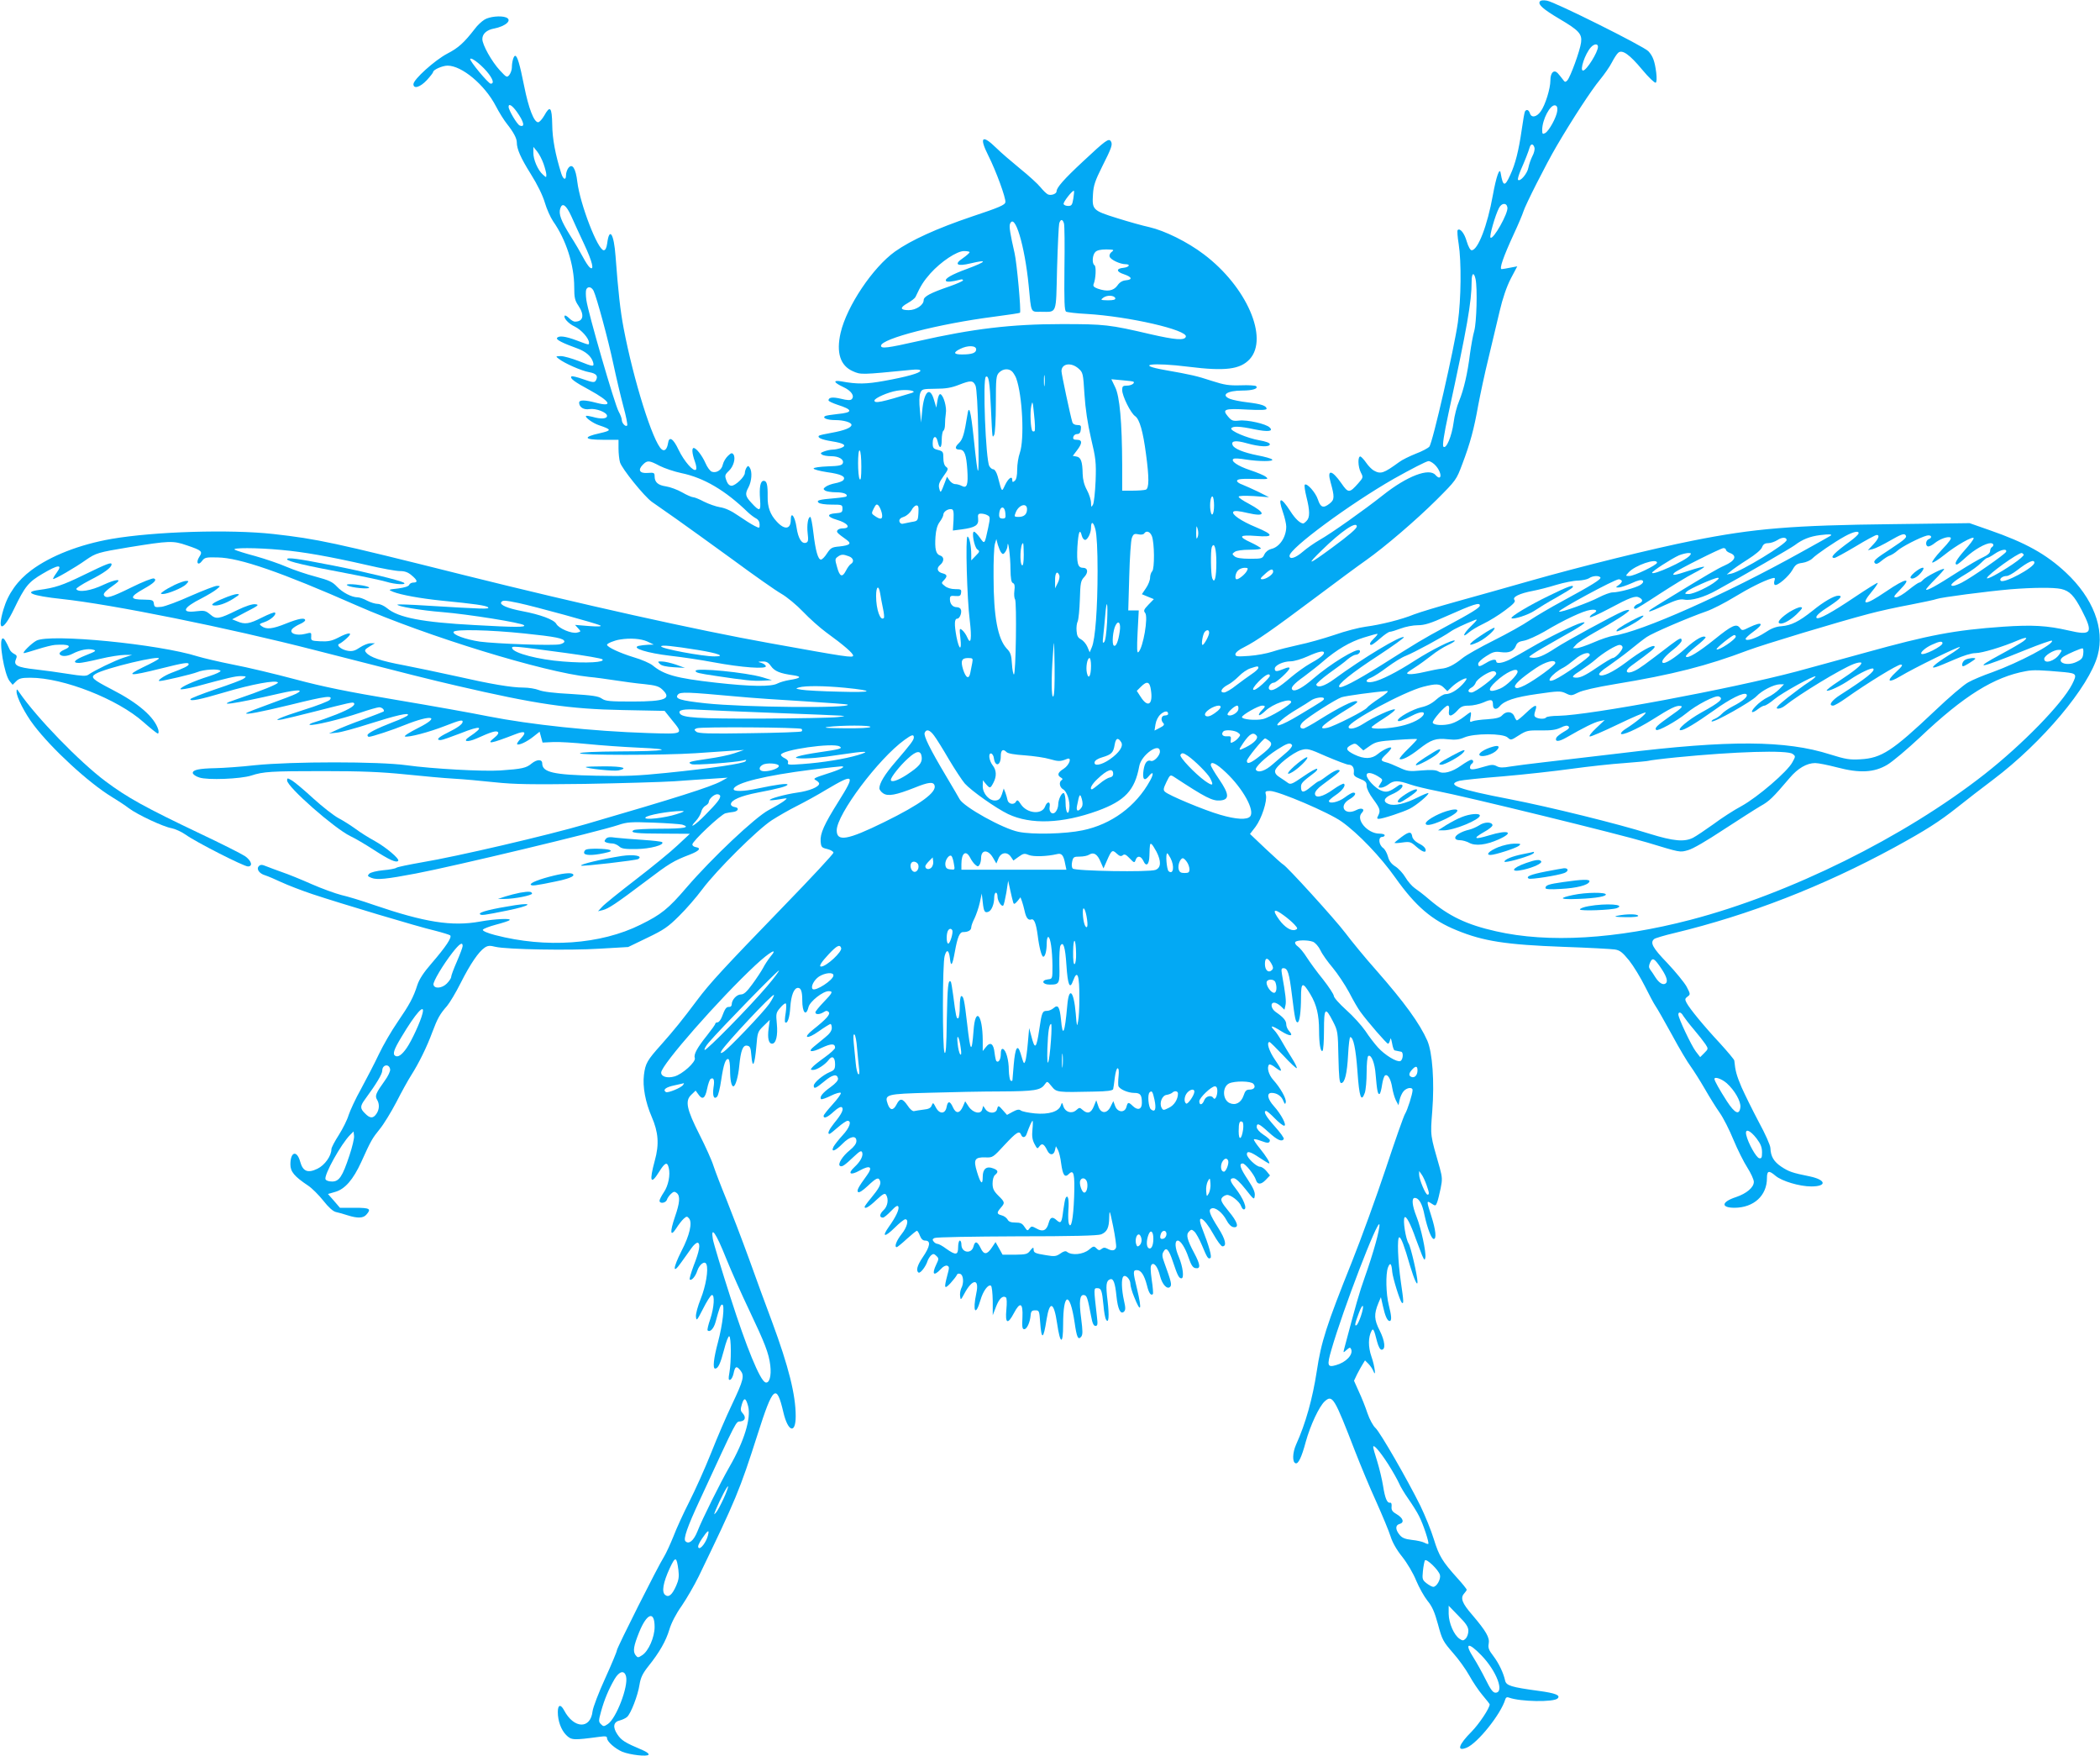 <?xml version="1.0" standalone="no"?>
<!DOCTYPE svg PUBLIC "-//W3C//DTD SVG 20010904//EN"
 "http://www.w3.org/TR/2001/REC-SVG-20010904/DTD/svg10.dtd">
<svg version="1.0" xmlns="http://www.w3.org/2000/svg"
 width="1280pt" height="1070pt" viewBox="0 0 1280 1070"
 preserveAspectRatio="xMidYMid meet">
<g transform="translate(0,1070) scale(0.1,-0.1)"
fill="#03a9f4" stroke="none">
<path d="M9385 10690 c-11 -18 22 -47 120 -105 119 -70 139 -92 132 -144 -6
-48 -65 -211 -84 -231 -11 -12 -15 -12 -28 7 -9 12 -23 29 -31 38 -23 23 -44
2 -44 -45 0 -50 -31 -150 -59 -189 -25 -35 -57 -41 -66 -11 -7 21 -20 26 -30
11 -3 -5 -12 -56 -20 -113 -18 -125 -38 -206 -70 -275 -33 -73 -44 -70 -58 12
-6 39 -27 -20 -48 -136 -33 -184 -91 -334 -129 -334 -8 0 -20 21 -30 54 -14
50 -41 83 -55 69 -4 -3 -1 -42 6 -85 17 -108 15 -335 -5 -478 -22 -156 -154
-735 -174 -757 -8 -9 -45 -29 -83 -43 -37 -15 -83 -37 -101 -51 -95 -69 -112
-75 -155 -51 -12 7 -32 27 -45 46 -13 19 -29 36 -35 39 -18 5 -17 -62 2 -98
15 -28 14 -31 -16 -65 -54 -61 -61 -61 -103 0 -58 83 -89 87 -66 7 25 -90 25
-107 -6 -131 -38 -30 -55 -24 -71 25 -14 43 -68 103 -80 90 -4 -4 1 -37 10
-74 21 -83 22 -126 1 -146 -8 -9 -18 -16 -20 -16 -19 0 -50 29 -79 75 -58 90
-78 88 -46 -4 12 -34 21 -74 21 -90 0 -64 -41 -125 -91 -136 -17 -4 -34 -17
-42 -33 -12 -26 -16 -27 -88 -27 -52 0 -82 5 -93 14 -17 14 -17 16 0 28 11 8
47 13 92 13 43 0 71 4 67 9 -3 5 -30 21 -60 35 -81 37 -72 48 31 40 110 -9
110 7 0 53 -90 37 -153 80 -138 95 7 7 36 4 86 -8 113 -26 115 -1 5 58 -33 17
-59 35 -59 41 0 6 34 7 93 4 l92 -7 -65 33 c-36 17 -80 37 -98 44 -18 6 -32
16 -32 22 0 12 24 15 125 12 64 -2 68 0 51 13 -10 9 -54 27 -96 41 -76 25
-122 57 -101 69 5 4 38 2 73 -4 83 -13 175 -13 162 0 -6 6 -45 17 -88 25 -86
17 -145 41 -153 63 -11 26 19 30 86 11 78 -22 141 -25 141 -6 0 8 -24 17 -64
24 -75 13 -180 58 -171 73 9 14 51 13 140 -6 84 -17 119 -13 94 11 -21 22
-137 48 -186 42 -39 -4 -46 -1 -69 26 -36 43 -20 49 119 41 81 -4 117 -3 117
5 0 18 -32 29 -115 39 -44 5 -92 15 -107 21 -59 23 -19 51 74 51 63 0 100 12
84 27 -4 4 -46 7 -93 5 -73 -2 -99 2 -177 27 -91 30 -126 38 -285 66 -188 33
-79 48 144 20 224 -28 314 -16 372 46 118 129 -19 443 -279 639 -100 76 -238
144 -333 166 -38 8 -127 33 -197 55 -148 46 -152 51 -146 146 3 52 13 82 55
166 59 117 66 137 54 156 -13 20 -31 7 -170 -123 -115 -107 -161 -159 -161
-182 0 -15 -32 -27 -52 -19 -9 4 -29 23 -46 44 -17 21 -73 72 -124 113 -51 42
-117 98 -146 127 -86 84 -105 66 -48 -47 47 -93 108 -260 104 -284 -2 -17 -37
-32 -205 -88 -213 -72 -369 -143 -468 -213 -135 -97 -293 -332 -331 -494 -28
-121 -3 -201 74 -235 50 -22 48 -22 355 8 37 4 57 2 57 -5 0 -14 -82 -37 -220
-62 -111 -20 -164 -21 -262 -3 -53 9 -47 -7 11 -34 50 -23 72 -55 52 -75 -7
-7 -26 -7 -65 3 -51 12 -76 9 -76 -10 0 -5 24 -16 53 -26 98 -31 98 -48 2 -57
-36 -4 -71 -9 -76 -13 -19 -11 13 -24 63 -24 51 0 98 -14 98 -29 0 -17 -42
-34 -119 -48 -41 -7 -76 -15 -79 -18 -12 -12 16 -24 77 -34 77 -12 96 -26 57
-41 -15 -5 -38 -10 -51 -10 -13 0 -36 -5 -52 -11 -22 -8 -24 -12 -13 -19 8 -6
33 -10 56 -10 47 0 80 -20 71 -43 -5 -13 -24 -17 -92 -19 -47 -2 -86 -7 -86
-13 -1 -5 35 -15 80 -22 88 -12 119 -27 101 -49 -6 -7 -28 -15 -50 -19 -21 -4
-46 -13 -57 -21 -16 -12 -16 -15 -3 -24 8 -5 38 -10 67 -10 45 0 74 -12 61
-26 -3 -2 -34 -7 -69 -10 -97 -8 -114 -13 -100 -27 7 -7 40 -12 79 -12 65 0
67 -1 67 -25 0 -22 -5 -25 -43 -28 -54 -4 -51 -22 7 -39 70 -20 92 -53 36 -53
-13 0 -27 -5 -31 -12 -7 -11 0 -17 58 -59 30 -22 18 -32 -45 -39 -47 -4 -54
-9 -76 -42 -13 -21 -30 -38 -37 -38 -18 0 -33 53 -46 162 -6 54 -15 98 -19 98
-14 0 -22 -49 -16 -101 5 -40 3 -51 -9 -56 -27 -10 -49 25 -59 94 -10 68 -35
100 -35 45 0 -58 -38 -63 -86 -10 -40 43 -56 88 -55 152 1 72 -5 96 -24 96
-21 0 -28 -41 -22 -116 5 -71 -2 -74 -54 -17 -36 39 -39 53 -17 93 20 38 24
96 8 120 -9 13 -11 13 -20 0 -5 -8 -10 -23 -10 -32 0 -23 -57 -78 -81 -78 -12
0 -23 10 -29 26 -14 36 -13 40 14 66 27 26 41 76 27 98 -9 12 -14 11 -34 -8
-14 -13 -27 -36 -31 -52 -6 -33 -38 -54 -66 -45 -11 3 -29 27 -40 53 -21 47
-56 92 -72 92 -12 0 -10 -33 7 -81 9 -24 12 -46 7 -51 -15 -15 -72 51 -106
121 -32 69 -58 85 -64 41 -6 -37 -21 -53 -39 -38 -53 43 -172 422 -232 739
-20 105 -33 222 -49 437 -10 139 -38 181 -51 79 -4 -28 -11 -42 -21 -42 -36 0
-144 280 -161 416 -10 85 -31 116 -55 85 -8 -11 -14 -30 -14 -43 0 -34 -17
-28 -29 10 -36 115 -54 210 -55 297 -2 108 -13 120 -49 55 -13 -22 -29 -40
-37 -40 -25 0 -58 84 -85 220 -27 135 -42 185 -55 185 -9 0 -20 -36 -20 -71 0
-14 -7 -34 -15 -45 -15 -18 -17 -17 -58 27 -50 54 -107 156 -107 191 0 32 27
56 71 64 72 14 114 52 73 68 -32 12 -100 5 -130 -13 -18 -11 -45 -36 -60 -57
-66 -85 -100 -116 -168 -151 -76 -40 -206 -157 -206 -186 0 -31 41 -19 82 25
21 23 38 45 38 49 0 14 57 39 88 39 87 0 226 -116 294 -246 20 -39 51 -88 68
-109 39 -49 60 -88 60 -112 0 -41 23 -94 85 -193 41 -65 73 -131 86 -175 11
-38 34 -89 50 -113 79 -112 129 -266 129 -402 0 -64 4 -81 25 -112 39 -58 31
-98 -21 -98 -8 0 -23 9 -35 21 -11 11 -23 18 -26 16 -12 -12 21 -49 60 -67 40
-19 87 -72 87 -98 0 -15 3 -16 -74 13 -71 27 -111 31 -121 15 -6 -10 32 -30
126 -64 49 -18 83 -47 94 -83 8 -30 2 -29 -88 7 -42 16 -90 30 -109 30 -32 -1
-32 -1 -13 -16 35 -28 140 -74 186 -82 45 -8 57 -24 40 -52 -8 -12 -19 -11
-76 9 -36 13 -69 21 -72 17 -11 -11 18 -33 111 -83 126 -69 146 -105 42 -78
-72 19 -106 19 -106 1 0 -27 28 -45 63 -39 40 6 107 -20 107 -41 0 -19 -38
-21 -89 -6 -19 5 -37 8 -39 5 -8 -8 42 -44 78 -56 80 -27 80 -32 6 -49 -105
-23 -98 -40 18 -40 l96 0 0 -53 c0 -28 4 -67 9 -84 11 -39 148 -208 194 -241
17 -12 85 -59 150 -105 64 -45 220 -158 347 -250 126 -93 257 -185 292 -205
35 -20 95 -70 133 -110 39 -41 102 -97 140 -125 109 -79 165 -128 165 -142 0
-15 -39 -9 -510 76 -442 79 -1151 237 -1860 414 -803 201 -892 220 -1165 251
-264 29 -723 15 -985 -30 -195 -34 -371 -103 -488 -190 -85 -63 -143 -144
-171 -240 -41 -138 -3 -137 64 2 67 139 88 165 175 216 95 56 124 59 86 7 -14
-19 -24 -36 -22 -39 6 -5 136 70 200 116 61 42 74 46 261 77 248 40 269 41
353 12 92 -31 99 -37 77 -70 -23 -35 -8 -58 16 -26 16 22 25 24 96 22 133 -2
385 -89 848 -293 426 -187 1142 -407 1415 -435 36 -3 108 -13 160 -21 52 -8
132 -19 178 -23 66 -7 88 -13 108 -32 61 -57 20 -74 -181 -74 -138 0 -164 2
-187 18 -21 15 -59 20 -187 28 -102 5 -174 14 -197 24 -20 8 -62 15 -93 15
-74 0 -198 21 -414 70 -98 22 -240 51 -315 66 -141 26 -207 49 -230 77 -12 14
-9 19 20 37 l33 20 -27 0 c-15 0 -44 -12 -65 -26 -29 -20 -46 -24 -72 -20 -40
6 -75 35 -52 43 7 3 28 18 45 34 41 37 15 39 -53 3 -40 -20 -60 -24 -108 -22
-56 3 -58 4 -56 29 1 26 1 26 -38 16 -53 -13 -99 4 -78 30 8 9 29 22 47 30 17
7 32 18 32 23 0 18 -40 11 -117 -20 -82 -33 -119 -37 -148 -16 -17 12 -16 14
17 25 38 13 76 47 64 58 -4 4 -39 -10 -79 -30 -77 -39 -104 -44 -152 -23 l-30
12 85 45 c76 39 82 44 56 47 -18 2 -58 -11 -110 -36 -112 -55 -128 -58 -165
-26 -28 23 -36 25 -85 19 -95 -12 -81 22 33 79 36 19 77 43 91 55 25 20 25 20
3 21 -13 0 -84 -28 -160 -61 -75 -34 -156 -64 -179 -67 -39 -4 -43 -2 -46 19
-3 22 -8 24 -60 25 -89 0 -90 16 -3 65 65 36 84 56 63 64 -8 3 -70 -21 -138
-55 -124 -61 -153 -69 -166 -48 -7 11 11 29 68 69 47 34 6 31 -70 -4 -77 -37
-153 -49 -167 -27 -3 5 34 29 82 54 87 44 133 77 133 97 0 15 -26 5 -172 -66
-127 -62 -173 -77 -270 -90 -100 -13 -42 -36 137 -55 308 -33 1012 -175 1545
-312 593 -152 701 -179 865 -217 483 -112 685 -142 1013 -148 l253 -5 44 -55
c73 -89 75 -87 -147 -80 -338 11 -714 51 -973 102 -93 19 -345 64 -560 100
-293 49 -446 80 -614 125 -124 33 -295 74 -380 90 -86 17 -183 40 -216 50
-236 75 -899 140 -983 96 -30 -16 -91 -76 -76 -76 5 0 43 11 84 24 41 13 89
25 105 26 86 6 110 -7 55 -30 -17 -7 -29 -18 -27 -24 6 -18 44 -18 79 0 46 24
94 33 125 25 23 -6 18 -10 -46 -35 -68 -27 -84 -46 -38 -46 12 0 69 11 127 25
58 14 125 24 150 24 l45 0 -55 -18 c-51 -17 -174 -76 -212 -103 -13 -9 -39 -8
-120 5 -57 9 -148 22 -203 28 -110 12 -134 25 -118 61 8 19 6 25 -10 33 -11 5
-23 17 -27 25 -26 57 -36 73 -45 69 -24 -10 11 -220 44 -260 l18 -22 21 21
c18 18 34 22 87 22 201 0 532 -130 689 -270 43 -38 83 -70 88 -70 5 0 6 10 3
23 -23 77 -122 163 -284 246 -118 61 -132 74 -99 94 55 35 412 120 385 92 -4
-5 -46 -28 -95 -51 -111 -54 -84 -56 104 -9 144 36 174 41 174 27 0 -10 -30
-24 -107 -53 -42 -16 -90 -49 -70 -49 23 0 200 42 229 54 39 17 133 22 142 8
3 -5 -27 -19 -67 -32 -96 -30 -177 -67 -177 -79 0 -5 42 2 93 15 195 53 241
64 276 64 33 -1 35 -2 17 -15 -10 -8 -88 -37 -172 -65 -85 -29 -154 -56 -154
-61 0 -14 56 -3 205 41 172 51 319 78 329 61 5 -8 -101 -51 -257 -104 -132
-44 -19 -29 267 37 110 25 152 25 102 -1 -15 -8 -88 -36 -163 -63 -75 -27
-139 -52 -142 -56 -11 -12 92 8 269 51 218 54 264 60 240 30 -7 -8 -78 -36
-159 -61 -143 -45 -201 -71 -131 -58 19 4 105 24 190 46 219 56 241 61 247 54
13 -13 -23 -36 -105 -69 -48 -19 -107 -40 -132 -47 -25 -7 -39 -15 -32 -17 19
-7 186 33 305 73 55 19 109 34 118 34 18 0 35 -17 27 -26 -3 -2 -59 -24 -124
-48 -65 -23 -139 -53 -164 -65 l-45 -21 46 5 c26 2 116 27 200 54 164 52 246
71 235 53 -3 -6 -43 -25 -89 -42 -103 -40 -157 -68 -157 -80 0 -6 4 -10 9 -10
17 0 146 42 221 73 163 65 220 52 79 -19 -52 -26 -88 -49 -81 -52 21 -7 147
26 244 64 92 36 108 39 108 26 0 -15 -33 -38 -92 -67 -57 -28 -73 -45 -42 -45
9 0 63 19 120 41 130 52 151 43 53 -22 -41 -28 -12 -34 44 -10 93 42 121 50
132 40 6 -6 -1 -18 -20 -33 -55 -44 -28 -40 127 20 58 23 70 13 33 -26 -16
-16 -26 -32 -23 -35 9 -9 59 14 99 46 l38 30 9 -33 9 -33 64 3 c35 2 129 -4
209 -12 80 -8 219 -18 310 -22 233 -10 173 -22 -112 -23 -146 -1 -239 -5 -243
-11 -8 -13 510 -13 705 0 80 5 179 12 220 15 l75 5 -58 -20 c-31 -11 -105 -26
-163 -34 -112 -16 -128 -21 -98 -33 18 -7 269 11 314 23 19 5 22 4 14 -5 -13
-14 -206 -43 -483 -71 -175 -18 -254 -21 -430 -17 -258 5 -326 21 -326 75 0
26 -32 26 -65 -1 -32 -27 -58 -33 -190 -42 -108 -7 -416 10 -574 32 -167 23
-694 23 -921 0 -88 -10 -196 -17 -240 -18 -100 -2 -140 -10 -140 -29 0 -8 17
-21 40 -28 49 -17 252 -9 317 12 73 24 120 27 437 27 235 0 354 -5 502 -20
107 -11 239 -23 294 -26 55 -3 168 -13 250 -22 122 -13 224 -14 550 -10 220 4
465 11 545 16 80 6 186 13 235 16 l90 6 -40 -22 c-63 -34 -270 -100 -820 -260
-239 -70 -793 -199 -1004 -234 -79 -14 -148 -28 -155 -33 -6 -5 -42 -12 -80
-15 -41 -4 -76 -13 -85 -21 -13 -13 -11 -16 14 -26 34 -13 91 -7 270 27 232
44 1109 254 1232 295 56 19 79 20 215 15 84 -3 163 -9 176 -12 54 -17 12 -25
-130 -25 -84 0 -159 -4 -166 -9 -26 -16 17 -21 181 -21 l162 -1 -75 -70 c-41
-39 -156 -133 -255 -209 -100 -77 -192 -151 -205 -166 l-25 -27 29 7 c35 9 78
37 261 175 145 110 170 125 269 163 59 23 73 40 36 46 -11 2 -20 9 -20 16 0
20 175 184 202 190 13 3 34 7 47 8 32 4 39 26 9 30 -13 2 -23 9 -23 17 0 25
59 51 163 71 127 24 182 39 182 49 0 9 -68 0 -181 -24 -88 -19 -152 -20 -147
-2 12 37 191 81 477 117 91 11 171 20 179 20 32 0 -4 -19 -87 -45 -78 -25 -87
-30 -69 -39 11 -6 21 -15 21 -21 0 -20 -60 -45 -134 -55 -71 -10 -174 -38
-167 -46 2 -2 28 0 58 5 53 9 53 9 29 -10 -13 -10 -55 -35 -93 -55 -82 -43
-347 -293 -501 -472 -112 -131 -155 -165 -281 -227 -243 -121 -577 -144 -887
-63 -46 12 -76 25 -74 32 2 6 38 20 79 31 42 11 80 23 84 28 13 12 -87 8 -181
-9 -171 -31 -337 -4 -645 101 -74 26 -164 53 -200 61 -35 9 -116 38 -180 66
-63 28 -144 61 -180 73 -36 13 -80 29 -97 36 -26 11 -35 11 -45 1 -17 -17 1
-45 38 -56 16 -5 61 -24 99 -42 39 -18 124 -51 190 -73 172 -57 645 -199 745
-222 47 -12 89 -25 94 -29 12 -12 -26 -69 -113 -170 -48 -55 -75 -96 -87 -132
-24 -76 -48 -120 -122 -228 -36 -52 -87 -140 -113 -195 -26 -55 -75 -149 -108
-210 -34 -60 -67 -133 -76 -160 -8 -28 -35 -82 -59 -120 -25 -39 -46 -78 -46
-88 0 -41 -41 -98 -85 -119 -59 -29 -89 -16 -105 42 -20 73 -60 63 -60 -16 0
-44 24 -73 108 -129 23 -15 65 -57 92 -91 33 -42 60 -66 78 -70 15 -3 47 -12
71 -20 60 -19 95 -18 114 4 32 36 22 42 -72 42 l-89 0 -36 42 -37 42 45 13
c59 17 109 75 158 182 60 133 67 144 113 201 24 29 69 103 101 164 31 61 72
135 90 163 46 72 96 173 129 263 32 85 46 110 90 160 16 19 54 82 83 140 59
117 110 191 146 215 19 13 32 14 67 5 71 -16 449 -23 636 -11 l172 10 116 56
c100 48 127 66 194 133 43 42 106 115 141 162 87 117 338 366 425 422 39 25
107 64 153 87 46 23 128 68 182 101 168 99 175 92 71 -74 -88 -140 -113 -196
-109 -244 3 -34 6 -38 41 -46 20 -5 37 -15 37 -22 0 -8 -136 -154 -303 -326
-369 -381 -451 -470 -528 -573 -89 -119 -139 -181 -218 -270 -87 -97 -97 -115
-106 -185 -9 -72 9 -167 47 -255 41 -94 47 -168 19 -268 -35 -128 -25 -151 27
-67 35 56 49 62 58 24 11 -43 -2 -109 -30 -150 -14 -21 -26 -44 -26 -51 0 -20
38 -15 45 6 3 10 14 26 25 36 16 15 22 15 35 5 22 -18 19 -59 -11 -145 -32
-94 -29 -127 8 -70 14 22 34 48 45 58 18 16 21 16 33 2 21 -25 4 -102 -46
-198 -53 -105 -56 -147 -4 -73 19 27 48 66 63 88 15 22 33 37 40 35 18 -6 10
-51 -25 -140 -16 -43 -27 -81 -24 -84 10 -10 35 18 46 53 14 41 47 64 56 39
13 -32 -4 -133 -35 -210 -18 -45 -31 -92 -29 -109 3 -28 6 -24 43 48 22 44 46
82 53 84 20 6 15 -76 -9 -147 -12 -34 -19 -65 -16 -68 14 -14 37 10 48 49 25
92 31 108 41 108 17 0 3 -121 -26 -230 -26 -97 -33 -160 -17 -160 18 0 32 30
54 114 12 47 26 85 32 83 12 -5 13 -153 1 -221 -7 -39 -6 -48 5 -44 7 2 16 19
20 37 9 45 18 50 41 21 27 -33 21 -58 -51 -210 -33 -69 -90 -201 -127 -295
-37 -93 -97 -226 -132 -295 -35 -69 -79 -164 -97 -212 -19 -47 -45 -104 -58
-125 -37 -58 -287 -555 -287 -570 0 -7 -32 -84 -71 -170 -40 -87 -74 -177 -77
-200 -12 -112 -114 -109 -174 5 -21 39 -38 34 -38 -11 0 -54 20 -109 51 -140
32 -32 44 -32 202 -11 37 5 47 4 47 -8 0 -21 49 -64 93 -83 47 -19 152 -31
160 -18 4 6 -13 18 -36 28 -109 46 -129 59 -154 96 -30 45 -24 76 15 85 15 4
35 13 44 21 23 20 66 131 76 197 7 43 19 68 53 111 69 86 108 155 129 225 12
40 40 95 75 144 30 44 77 125 104 180 227 470 249 522 359 866 94 295 115 313
157 133 28 -119 75 -134 75 -23 0 130 -43 302 -144 575 -35 93 -99 267 -141
385 -43 118 -105 280 -137 360 -33 80 -68 172 -79 205 -10 33 -49 119 -85 190
-79 156 -90 207 -50 244 l26 25 16 -22 c25 -37 42 -27 54 33 6 30 16 57 21 60
19 12 26 -6 18 -52 -7 -50 2 -76 22 -56 6 6 18 52 25 102 14 95 28 136 45 126
5 -4 9 -32 9 -63 0 -63 8 -102 20 -102 13 0 30 60 36 125 9 93 22 127 47 123
19 -3 23 -11 27 -63 7 -82 20 -56 30 57 7 86 8 91 44 126 l38 37 -7 -52 c-8
-59 0 -93 21 -93 24 0 36 50 29 121 -6 61 -5 68 20 97 15 18 30 30 34 27 5 -2
4 -28 0 -57 -5 -28 -6 -54 -4 -57 14 -14 28 26 32 91 5 74 23 118 47 118 18 0
26 -22 26 -75 0 -76 23 -102 38 -42 9 35 88 97 123 97 29 0 23 -11 -31 -67
-27 -28 -50 -56 -50 -62 0 -15 26 -14 50 1 15 10 22 10 31 1 13 -13 -15 -44
-96 -108 -65 -52 -37 -61 35 -10 35 25 68 45 72 45 4 0 8 -11 8 -24 0 -17 -13
-36 -41 -58 -22 -18 -53 -43 -67 -55 -43 -34 -17 -39 47 -8 58 27 81 27 81 0
0 -7 -28 -33 -63 -58 -35 -25 -69 -52 -76 -61 -12 -14 -11 -16 5 -16 24 0 73
32 95 61 21 29 39 17 39 -26 0 -30 -5 -37 -32 -48 -43 -18 -98 -65 -98 -83 0
-22 12 -17 64 26 50 42 78 48 84 18 2 -11 -14 -30 -46 -53 -48 -34 -69 -61
-57 -73 3 -3 30 6 60 21 30 15 57 22 60 17 3 -5 -19 -36 -50 -70 -30 -33 -55
-64 -55 -70 0 -19 23 -10 62 26 26 24 44 32 50 26 12 -12 -2 -41 -49 -98 -30
-38 -42 -64 -27 -64 3 0 26 18 51 40 25 22 52 40 59 40 27 0 13 -42 -30 -88
-24 -26 -48 -57 -55 -69 -19 -38 10 -28 54 17 45 46 85 54 85 17 0 -16 -14
-35 -40 -56 -45 -36 -76 -86 -60 -96 12 -8 28 3 87 59 34 32 43 36 48 24 8
-21 -10 -56 -47 -90 -44 -41 -25 -53 32 -21 63 35 82 23 45 -28 -54 -74 -64
-94 -55 -103 6 -6 28 8 59 37 54 51 66 55 75 31 8 -20 -7 -47 -55 -105 -22
-26 -39 -50 -39 -53 0 -16 26 -2 71 41 41 38 52 44 60 32 17 -27 10 -71 -17
-95 -24 -23 -25 -44 -2 -44 6 0 28 18 50 41 28 30 40 36 44 25 6 -16 -16 -63
-59 -123 -44 -62 -25 -65 36 -5 29 29 58 52 65 52 23 0 12 -48 -23 -91 -31
-39 -46 -79 -29 -79 3 0 31 22 61 50 30 27 58 50 62 50 3 0 12 -13 18 -30 8
-20 18 -30 32 -30 36 0 31 -35 -15 -102 -34 -50 -42 -82 -25 -93 11 -6 45 38
55 72 4 11 14 27 22 34 12 10 18 9 31 -4 16 -15 16 -19 0 -52 -29 -61 -16 -75
27 -29 14 16 30 24 39 21 14 -5 14 -12 1 -59 -21 -80 -18 -87 20 -47 18 20 35
42 38 49 2 8 11 11 21 7 20 -7 23 -57 6 -88 -5 -11 -9 -32 -7 -47 3 -26 4 -26
25 13 49 93 94 97 74 5 -24 -112 -5 -146 25 -43 16 56 47 98 64 88 6 -4 10
-45 11 -93 l0 -87 20 52 c19 49 40 70 60 57 6 -3 7 -34 3 -75 -8 -85 8 -93 46
-21 38 72 56 63 52 -26 -3 -58 -1 -72 11 -72 16 0 35 40 39 85 2 25 8 30 28
30 24 0 25 -3 30 -72 8 -112 20 -107 39 16 19 118 45 108 64 -22 19 -131 37
-135 37 -10 0 199 41 207 70 14 13 -91 21 -109 40 -87 10 13 10 33 0 111 -14
105 -9 148 18 143 17 -3 21 -16 43 -131 7 -40 15 -57 26 -57 13 0 15 9 9 57
-20 175 -20 173 2 173 24 0 29 -12 38 -105 3 -38 10 -77 15 -85 17 -32 21 21
10 113 -12 96 -9 122 15 131 20 8 31 -21 39 -102 8 -79 25 -115 46 -95 10 10
10 24 0 67 -15 68 -17 134 -4 147 14 14 43 -17 43 -45 0 -13 10 -48 22 -77 42
-106 50 -85 18 49 -25 103 -25 112 0 112 25 0 45 -31 61 -93 11 -46 24 -65 36
-53 3 3 0 42 -7 87 -8 61 -9 84 0 93 15 15 38 -16 51 -71 13 -50 43 -83 61
-65 12 12 7 31 -36 150 -12 32 -14 48 -5 63 17 33 33 17 59 -62 27 -81 36 -99
51 -99 18 0 9 71 -16 131 -24 55 -26 99 -6 99 17 0 45 -43 65 -102 17 -49 27
-64 44 -66 31 -5 29 21 -9 92 -44 83 -51 112 -32 131 14 14 17 14 33 0 10 -9
31 -47 46 -83 32 -77 38 -87 52 -78 10 6 -8 72 -50 179 -38 96 9 72 68 -34 23
-41 47 -74 55 -74 28 0 19 42 -24 110 -55 87 -64 113 -42 121 23 9 66 -25 91
-72 12 -24 29 -40 42 -42 37 -6 26 31 -30 98 -41 50 -49 66 -41 79 5 9 19 17
30 19 23 4 79 -40 88 -68 4 -11 11 -20 16 -20 25 0 -2 67 -52 131 -34 43 -36
59 -9 59 12 0 39 -25 72 -67 51 -65 53 -66 56 -39 3 20 -9 47 -42 97 -48 72
-56 99 -31 99 15 0 70 -68 80 -100 9 -30 31 -30 59 -1 l27 28 -21 26 c-12 15
-30 27 -40 27 -22 0 -80 55 -80 76 0 22 21 17 77 -21 29 -19 55 -35 58 -35 10
0 -17 44 -57 93 -22 27 -38 51 -35 54 4 3 24 -2 45 -10 38 -15 52 -14 52 5 0
4 -18 20 -40 34 -23 15 -40 35 -40 45 0 29 14 23 73 -31 53 -48 80 -60 92 -41
3 6 -22 40 -55 77 -54 60 -73 94 -52 94 4 0 28 -20 52 -45 24 -25 50 -45 57
-45 19 0 -18 70 -62 119 -40 44 -46 81 -14 81 31 0 59 -18 71 -48 9 -22 12
-24 15 -9 5 21 -32 87 -76 136 -29 32 -41 78 -25 94 4 3 22 -5 40 -20 44 -33
43 -21 -6 51 -36 53 -52 106 -32 106 4 0 41 -37 84 -82 42 -46 79 -80 82 -77
3 3 -10 30 -29 60 -19 30 -47 76 -62 103 -15 27 -36 58 -46 68 -31 32 -14 30
44 -7 53 -33 77 -31 45 4 -9 10 -16 27 -16 39 0 22 -17 43 -64 75 -29 20 -35
57 -9 57 9 0 27 -10 39 -21 l23 -22 6 26 c6 23 1 66 -21 189 -5 31 -4 38 9 38
26 0 35 -29 52 -166 17 -139 22 -164 34 -164 12 0 21 64 21 153 0 93 10 96 57
18 38 -63 53 -127 53 -220 0 -81 9 -133 21 -125 5 3 9 59 9 125 0 139 8 146
55 54 29 -57 30 -63 33 -217 3 -123 6 -158 17 -158 22 0 36 59 42 173 3 59 9
107 13 107 19 0 34 -70 44 -209 11 -158 23 -192 45 -130 6 18 11 74 11 125 0
51 4 95 10 99 18 11 40 -42 45 -115 8 -95 13 -122 24 -116 5 3 11 28 15 55 4
28 12 53 18 57 17 11 36 -23 44 -75 4 -25 14 -59 22 -76 l16 -30 7 33 c4 18
15 42 24 52 20 23 55 27 55 7 0 -23 -31 -121 -46 -145 -8 -12 -61 -163 -118
-335 -57 -171 -150 -427 -206 -567 -156 -389 -187 -487 -214 -666 -26 -169
-68 -319 -126 -447 -22 -49 -24 -108 -3 -114 16 -6 37 37 62 131 28 101 81
214 115 246 48 43 58 26 186 -305 32 -82 89 -220 128 -305 38 -85 78 -181 88
-213 11 -36 37 -82 71 -124 30 -38 67 -100 85 -145 18 -43 49 -98 69 -123 28
-34 43 -67 64 -144 25 -94 32 -105 90 -172 35 -39 80 -102 101 -140 21 -38 57
-92 81 -120 24 -28 43 -53 43 -55 0 -23 -64 -119 -110 -166 -80 -80 -94 -124
-30 -98 67 28 208 204 235 294 3 12 11 16 23 11 66 -25 272 -29 296 -5 19 19
-11 32 -115 46 -169 23 -198 32 -205 63 -10 46 -38 105 -72 150 -27 35 -33 49
-28 75 7 36 -15 75 -101 176 -61 70 -73 102 -49 129 9 10 16 20 16 24 0 3 -25
35 -56 69 -92 102 -113 136 -144 237 -16 53 -54 146 -83 206 -80 161 -244 446
-273 473 -14 12 -36 52 -49 90 -12 37 -36 97 -53 133 l-29 65 19 40 c11 21 26
49 34 61 l14 23 21 -21 c11 -11 24 -30 29 -42 19 -49 10 28 -11 87 -20 58 -20
117 1 156 10 18 15 9 34 -67 8 -29 18 -48 27 -48 26 0 21 52 -11 116 -35 68
-36 101 -8 169 l15 35 12 -53 c13 -60 27 -92 41 -92 14 0 12 30 -5 97 -17 66
-20 189 -5 229 13 34 22 26 26 -27 4 -39 46 -174 58 -187 13 -12 12 8 -5 123
-19 131 -24 275 -10 275 11 0 30 -50 66 -175 25 -82 45 -127 45 -97 0 36 -41
214 -54 234 -18 28 -36 142 -25 159 9 14 37 -39 69 -131 13 -35 30 -80 38
-100 14 -31 16 -32 20 -13 5 33 -26 179 -54 249 -27 68 -31 114 -11 114 26 0
46 -35 60 -106 18 -82 42 -144 56 -144 18 0 12 55 -14 137 -31 97 -31 99 0 79
24 -16 26 -16 35 8 5 13 14 51 21 84 11 53 10 68 -5 124 -59 206 -58 192 -46
348 14 180 1 356 -30 428 -47 106 -139 233 -312 430 -67 75 -151 178 -188 227
-60 80 -359 409 -379 417 -5 2 -52 44 -105 94 l-97 92 34 44 c37 50 72 157 63
194 -6 21 -3 24 25 24 51 0 361 -132 437 -187 100 -71 237 -214 328 -343 122
-172 222 -258 373 -319 163 -67 301 -88 651 -101 151 -5 292 -13 313 -16 31
-5 46 -17 87 -67 27 -34 70 -105 96 -157 26 -52 55 -107 65 -121 10 -14 55
-93 100 -175 44 -82 96 -169 115 -194 18 -25 56 -85 85 -135 28 -49 69 -115
91 -146 22 -31 60 -106 84 -165 25 -60 63 -136 85 -170 21 -33 39 -72 39 -86
0 -34 -44 -71 -109 -93 -89 -29 -94 -65 -8 -65 117 1 197 74 197 181 0 45 11
49 52 14 39 -33 147 -65 218 -65 97 0 91 40 -8 61 -109 22 -128 29 -174 59
-46 31 -65 62 -67 114 0 16 -32 88 -71 159 -38 72 -85 167 -105 212 -30 71
-38 99 -44 162 0 6 -40 53 -87 105 -98 105 -185 211 -204 247 -11 21 -10 26 6
38 18 13 18 15 -6 61 -14 25 -67 90 -117 143 -91 94 -107 125 -80 147 6 5 62
22 122 36 456 110 904 284 1340 521 192 105 274 157 385 245 52 42 151 118
220 170 298 225 584 565 636 757 44 162 -28 349 -194 504 -120 112 -245 182
-467 259 l-120 42 -465 -6 c-617 -7 -849 -26 -1224 -101 -237 -47 -686 -158
-991 -245 -137 -39 -339 -96 -448 -126 -108 -30 -224 -65 -258 -78 -75 -31
-203 -63 -295 -75 -39 -5 -125 -27 -190 -50 -66 -22 -164 -50 -219 -61 -55
-12 -127 -30 -159 -41 -33 -11 -97 -23 -143 -26 -72 -5 -83 -4 -83 10 0 10 21
28 53 43 77 39 174 107 437 304 129 97 266 198 305 225 117 83 304 243 431
369 120 120 121 122 157 218 48 126 72 216 97 358 12 63 39 192 62 285 22 94
53 224 69 290 18 77 42 147 67 196 l40 76 -42 -8 c-22 -5 -46 -8 -53 -9 -16 0
10 75 75 216 28 60 53 120 57 134 11 38 140 293 203 400 96 164 213 343 264
404 27 33 60 80 73 106 13 25 30 52 39 59 24 20 68 -10 146 -104 39 -47 76
-82 82 -79 6 4 7 27 3 62 -9 69 -20 100 -48 130 -28 30 -571 301 -618 308 -23
4 -39 2 -44 -6z m355 -275 c0 -33 -70 -145 -91 -145 -22 0 12 102 48 142 20
22 43 23 43 3z m-6759 -168 c26 -36 30 -57 10 -57 -14 0 -131 141 -125 151 8
13 80 -46 115 -94z m169 -228 c44 -62 52 -97 18 -84 -16 6 -68 94 -68 114 0
22 21 10 50 -30z m6342 6 c-4 -39 -51 -124 -74 -136 -15 -8 -18 -6 -18 19 0
63 49 156 79 150 11 -3 15 -12 13 -33z m-139 -225 c3 -10 -3 -34 -13 -52 -9
-18 -20 -49 -24 -69 -6 -36 -50 -88 -63 -75 -4 3 4 30 16 59 24 54 46 109 55
140 7 23 22 22 29 -3z m-6040 -98 c9 -26 17 -56 17 -66 0 -19 0 -19 -21 0 -30
26 -59 92 -58 134 l0 35 23 -28 c12 -15 30 -49 39 -75z m3229 -213 c-6 -38
-11 -44 -31 -44 -14 0 -26 5 -28 12 -4 11 56 87 63 80 2 -2 0 -23 -4 -48z
m2646 -53 c7 -33 -87 -200 -103 -184 -8 8 29 138 52 181 16 31 46 33 51 3z
m-5706 -53 c17 -38 52 -115 79 -172 50 -106 64 -166 33 -140 -8 7 -26 34 -39
59 -13 25 -48 86 -79 134 -57 92 -72 132 -61 166 12 38 36 21 67 -47z m3003
-44 c4 -11 5 -135 3 -275 -2 -203 0 -256 10 -263 7 -4 64 -11 125 -14 256 -15
618 -98 605 -139 -8 -24 -65 -19 -214 15 -253 59 -280 62 -544 62 -305 0 -540
-28 -875 -104 -186 -42 -225 -47 -225 -28 0 43 354 134 689 177 85 11 156 22
158 24 8 7 -19 305 -33 364 -26 114 -34 161 -28 177 29 73 90 -131 114 -375
16 -170 11 -160 73 -160 102 0 93 -23 100 263 4 139 10 262 13 275 8 28 21 28
29 1z m291 -174 c-11 -8 -16 -21 -12 -30 6 -18 64 -45 96 -45 33 0 23 -18 -12
-22 -46 -4 -45 -24 2 -39 50 -17 55 -33 13 -37 -22 -2 -39 -12 -53 -33 -24
-32 -61 -38 -119 -18 -24 9 -30 16 -25 28 13 31 17 108 5 115 -16 10 -13 62 5
80 10 11 33 16 67 16 47 -1 50 -2 33 -15z m-866 -2 c-1 -5 -19 -21 -42 -37
-55 -37 -35 -51 48 -31 109 26 98 11 -23 -34 -93 -34 -136 -59 -127 -73 5 -8
38 -5 87 8 9 3 17 1 17 -4 0 -5 -37 -21 -82 -37 -117 -40 -158 -62 -158 -84 0
-30 -47 -61 -91 -61 -53 0 -56 15 -8 42 23 13 45 30 49 38 33 71 49 96 91 144
65 72 161 136 205 136 19 0 34 -3 34 -7z m3084 -164 c12 -59 6 -264 -8 -315
-8 -27 -19 -89 -26 -139 -15 -122 -38 -219 -66 -288 -14 -32 -29 -91 -34 -132
-11 -83 -45 -164 -62 -147 -7 7 2 69 31 204 113 520 141 679 141 803 0 52 14
60 24 14z m-5376 -71 c19 -40 89 -297 121 -448 17 -80 44 -194 60 -254 17 -61
27 -114 24 -118 -7 -13 -33 12 -33 33 0 10 -9 33 -19 51 -23 38 -188 608 -197
680 -4 26 -4 54 -1 63 9 22 32 18 45 -7z m3180 -45 c2 -9 -10 -13 -45 -13 -45
1 -47 2 -28 16 23 17 66 15 73 -3z m-848 -312 c0 -22 -26 -31 -87 -31 -51 0
-55 12 -10 34 46 23 97 21 97 -3z m624 -117 c27 -24 28 -29 36 -157 6 -90 19
-177 40 -268 29 -122 32 -145 28 -259 -3 -69 -10 -135 -16 -145 -10 -18 -11
-17 -12 11 0 17 -11 52 -25 78 -17 31 -25 64 -26 99 -1 75 -11 101 -38 105
l-22 4 25 33 c34 44 34 65 0 65 -19 0 -25 4 -22 17 2 10 12 18 23 18 14 0 21
8 23 28 3 23 0 27 -22 27 -15 0 -27 7 -30 18 -12 39 -66 293 -66 310 0 47 59
56 104 16z m-402 -21 c8 -10 18 -27 22 -38 38 -105 51 -372 22 -455 -9 -25
-16 -70 -16 -101 0 -38 -5 -61 -15 -69 -12 -10 -15 -9 -15 5 0 28 -24 11 -44
-31 -21 -44 -18 -48 -45 54 -7 24 -18 42 -26 42 -8 0 -19 9 -25 20 -22 41 -41
532 -21 544 17 11 24 -30 31 -194 9 -192 8 -179 20 -160 5 8 10 93 10 188 0
159 2 174 20 192 25 25 62 26 82 3z m195 -80 c-2 -16 -4 -3 -4 27 0 30 2 43 4
28 2 -16 2 -40 0 -55z m542 21 c10 -9 -14 -24 -40 -24 -25 0 -29 -4 -29 -27 0
-36 52 -141 79 -159 27 -19 48 -93 66 -230 20 -147 19 -210 -1 -218 -9 -3 -45
-6 -80 -6 l-64 0 0 158 c-1 259 -15 417 -43 473 l-23 48 65 -6 c36 -3 68 -7
70 -9z m-963 -24 c7 -16 14 -127 17 -300 5 -286 0 -290 -28 -20 -18 171 -29
209 -39 139 -18 -113 -28 -147 -51 -169 -27 -25 -25 -40 5 -40 29 0 40 -32 46
-123 6 -92 -2 -115 -34 -98 -11 6 -29 11 -40 11 -11 0 -26 10 -35 23 l-15 22
-11 -30 c-27 -71 -28 -73 -36 -42 -6 23 -1 37 25 74 30 42 32 47 17 58 -11 8
-17 27 -17 53 0 38 -2 42 -32 50 -29 7 -33 12 -33 42 0 43 21 50 30 11 11 -50
25 -46 25 8 0 27 5 53 10 56 6 4 10 21 10 38 0 18 2 48 5 67 7 38 -14 111 -33
118 -7 2 -14 -14 -18 -39 l-7 -43 -14 47 c-25 86 -61 52 -72 -67 l-7 -71 -7
76 c-5 46 -4 87 2 103 10 25 13 26 93 27 63 0 97 6 143 24 72 28 86 28 101 -5z
m-377 -36 c2 -2 -2 -5 -10 -8 -185 -57 -229 -66 -229 -47 0 15 85 52 137 60
42 7 90 5 102 -5z m737 -241 c-3 -3 -9 -3 -13 0 -11 12 -16 114 -7 154 7 34 9
29 17 -55 6 -51 7 -95 3 -99z m-1056 -216 c0 -63 -3 -87 -10 -77 -13 20 -13
183 0 175 6 -3 10 -47 10 -98z m-1229 4 c30 -15 89 -35 132 -44 136 -28 267
-104 407 -240 14 -13 35 -29 48 -36 14 -7 22 -21 22 -37 0 -24 0 -24 -32 -8
-18 9 -62 37 -97 61 -43 30 -80 47 -112 52 -25 4 -70 20 -98 34 -28 15 -58 27
-66 27 -8 0 -39 13 -68 30 -28 16 -72 32 -97 36 -49 7 -70 25 -70 62 0 21 -4
23 -42 20 -50 -4 -62 18 -29 51 27 27 38 26 102 -8z m4733 -2 c25 -30 35 -69
17 -69 -5 0 -14 7 -21 15 -38 46 -174 -6 -320 -122 -115 -91 -318 -235 -388
-274 -31 -18 -77 -50 -101 -71 -44 -38 -81 -50 -81 -25 0 45 366 315 635 469
105 59 200 108 212 108 12 0 33 -14 47 -31z m-1354 -239 c0 -55 -15 -76 -22
-30 -6 40 2 91 13 84 5 -3 9 -27 9 -54z m-2025 -47 c8 -38 -6 -43 -43 -17 -21
14 -21 16 -6 46 13 26 18 28 29 17 7 -8 16 -29 20 -46z m223 0 c-3 -47 -4 -48
-43 -54 -22 -4 -46 -9 -54 -11 -8 -1 -17 5 -19 15 -2 12 6 21 28 28 17 6 37
24 46 40 8 16 21 29 30 29 12 0 14 -10 12 -47z m662 24 c0 -31 -18 -47 -52
-47 -26 0 -27 2 -17 27 18 47 69 62 69 20z m-132 -25 c3 -27 0 -32 -17 -32
-14 0 -21 6 -21 19 0 56 33 67 38 13z m-316 -41 l-4 -64 54 7 c82 11 104 25
100 64 -3 27 0 32 18 32 12 0 29 -4 39 -10 17 -9 17 -14 4 -77 -22 -102 -21
-101 -50 -60 -14 20 -31 37 -36 37 -16 0 1 -94 20 -108 16 -11 15 -14 -10 -39
l-27 -28 0 35 c0 55 -12 110 -23 110 -13 0 -3 -381 14 -511 13 -108 7 -155
-15 -104 -7 17 -21 37 -31 45 -17 14 -18 12 -11 -50 9 -79 -8 -72 -24 9 -14
77 -13 111 5 111 16 0 31 43 20 59 -3 6 -14 11 -24 11 -24 0 -41 20 -41 48 0
20 4 23 33 20 27 -2 33 1 35 20 3 20 -1 22 -36 22 -24 0 -49 7 -63 19 -22 17
-22 19 -6 35 23 24 21 35 -7 42 -33 8 -40 31 -16 51 26 22 26 50 0 58 -26 8
-33 41 -28 115 3 41 11 70 26 90 12 16 22 36 22 44 0 18 29 37 50 33 12 -2 14
-16 12 -66z m878 -311 c0 -225 -14 -417 -35 -464 l-13 -31 -14 33 c-8 19 -26
39 -39 46 -18 9 -25 21 -27 51 -2 21 1 48 7 59 5 12 11 71 13 133 3 101 5 114
27 137 26 28 22 56 -8 56 -32 0 -39 28 -34 128 6 91 15 115 27 67 4 -14 12
-25 20 -25 15 0 36 42 36 74 0 43 15 37 27 -11 8 -31 13 -122 13 -253z m610
207 c-7 -17 -9 -10 -9 28 1 43 2 46 9 22 5 -16 5 -38 0 -50z m970 65 c0 -13
-48 -54 -150 -129 -148 -109 -162 -112 -62 -15 117 115 212 179 212 144z
m-1249 -59 c16 -41 17 -199 2 -214 -7 -7 -13 -25 -13 -40 0 -14 -11 -43 -25
-63 l-25 -37 36 -15 37 -15 -33 -34 c-28 -29 -31 -37 -20 -50 20 -24 -12 -212
-41 -239 -9 -8 -10 20 -5 122 l7 132 -32 0 -32 0 6 208 c3 114 10 219 16 234
9 24 15 27 39 22 17 -4 32 -1 36 5 13 20 36 12 47 -16z m4307 15 c-3 -7 -24
-27 -49 -45 -100 -73 -129 -103 -98 -103 7 0 65 32 129 70 64 39 122 70 129
70 20 0 12 -23 -21 -58 l-33 -35 30 7 c17 4 65 28 108 53 59 34 81 43 90 34
14 -14 3 -25 -88 -85 -94 -61 -110 -75 -97 -88 8 -8 20 -3 41 15 17 14 40 29
51 32 11 4 32 17 45 29 26 24 137 81 179 92 28 7 38 -12 11 -22 -19 -8 -20
-44 -1 -44 7 0 25 9 38 20 33 26 78 42 96 35 10 -4 -5 -26 -54 -77 -37 -40
-62 -74 -56 -76 6 -2 39 19 74 47 70 57 178 118 178 101 0 -7 -25 -40 -55 -73
-50 -57 -67 -87 -47 -87 4 0 29 20 56 45 50 46 119 85 149 85 19 0 23 -15 7
-25 -5 -3 -10 -14 -10 -24 0 -10 -15 -24 -39 -35 -22 -9 -93 -51 -158 -92
-132 -85 -193 -118 -193 -106 0 4 25 32 55 62 30 30 55 58 55 62 0 11 -113
-47 -129 -66 -8 -9 -18 -16 -23 -16 -5 0 -34 -20 -65 -45 -30 -25 -64 -45 -76
-45 -18 0 -15 6 21 43 80 81 43 78 -83 -8 -130 -88 -159 -88 -85 1 22 26 37
50 35 52 -2 3 -66 -37 -142 -88 -135 -91 -219 -137 -230 -126 -10 9 15 33 83
76 63 42 78 60 49 60 -26 0 -90 -37 -156 -91 -83 -66 -130 -90 -190 -95 -34
-2 -64 -14 -101 -39 -53 -35 -118 -56 -118 -38 0 5 20 24 45 42 71 51 59 67
-21 29 -44 -22 -46 -22 -59 -4 -21 28 -49 15 -153 -69 -99 -80 -167 -121 -176
-106 -4 5 24 32 60 61 36 28 63 54 60 57 -13 14 -58 -11 -122 -68 -68 -61
-128 -98 -140 -87 -10 10 16 41 67 81 27 21 49 45 49 53 0 21 -10 17 -65 -24
-163 -125 -192 -146 -222 -160 -50 -24 -65 -2 -21 30 125 91 148 110 143 119
-9 13 -86 -30 -176 -99 -79 -59 -145 -90 -161 -74 -6 6 14 26 54 52 34 24 95
68 133 99 39 32 84 67 102 79 34 24 255 119 365 157 37 13 111 51 165 84 94
57 181 101 231 116 21 6 23 4 18 -13 -4 -11 -3 -23 2 -26 15 -9 85 51 108 92
17 31 28 38 60 42 22 3 49 15 61 27 26 26 133 99 198 135 53 29 89 36 83 16z
m-169 -12 c-2 -2 -85 -48 -184 -103 -458 -255 -972 -483 -1140 -507 -22 -3
-77 -21 -122 -41 -44 -19 -91 -35 -104 -35 l-22 0 21 23 c12 13 62 45 110 72
118 65 212 125 212 136 0 5 -17 2 -37 -6 -58 -24 -351 -184 -413 -225 -68 -45
-111 -63 -142 -58 -23 3 -23 3 7 24 17 12 89 54 160 94 136 75 182 108 135 95
-42 -11 -207 -92 -304 -149 -50 -29 -110 -63 -133 -75 -45 -22 -83 -28 -83
-11 0 16 -27 12 -62 -10 -40 -24 -48 -25 -48 -5 0 9 21 29 48 46 40 26 54 30
90 25 51 -7 79 6 92 39 7 19 19 26 50 31 22 4 77 29 123 55 118 71 236 126
280 132 40 6 49 -6 17 -23 -11 -6 -20 -15 -20 -21 0 -6 52 17 116 51 131 70
163 82 187 68 24 -13 21 -27 -8 -38 -24 -9 -35 -30 -16 -30 5 0 71 41 147 91
77 50 170 107 208 126 37 19 66 36 63 39 -2 3 -44 -8 -93 -24 -87 -29 -108
-32 -88 -12 16 16 283 150 299 150 8 0 15 -5 15 -10 0 -6 11 -15 25 -20 45
-17 31 -48 -35 -77 -41 -18 -101 -53 -345 -202 -110 -68 -117 -72 -112 -77 2
-2 43 14 91 37 70 32 95 40 122 35 42 -8 121 14 199 58 166 91 453 257 475
274 46 35 91 53 153 61 58 7 76 6 66 -3z m-269 -27 c0 -23 -277 -191 -335
-204 l-30 -6 25 21 c14 12 60 44 103 71 47 30 81 58 87 74 7 18 17 25 37 25
16 0 41 9 57 19 28 19 56 18 56 0z m-4787 -77 c9 -11 13 -11 24 4 7 10 14 27
14 38 3 49 18 -66 18 -140 1 -61 5 -83 15 -87 10 -4 13 -17 9 -46 -3 -23 -1
-46 4 -53 11 -16 5 -458 -7 -458 -4 0 -10 29 -12 65 -3 53 -9 70 -31 92 -55
59 -81 193 -81 438 -1 94 3 184 8 200 l9 30 9 -35 c6 -19 15 -41 21 -48z m137
-13 c0 -44 -4 -68 -10 -64 -17 10 -11 135 6 135 2 0 4 -32 4 -71z m1174 -47
c0 -91 -11 -133 -25 -96 -9 23 -11 166 -3 189 15 37 28 -8 28 -93z m-5701 77
c136 -12 295 -40 527 -93 85 -20 174 -36 197 -36 30 0 50 -7 72 -26 36 -30 39
-44 11 -44 -11 0 -23 -6 -26 -14 -3 -9 -29 -17 -67 -22 -62 -7 -62 -7 -32 -20
47 -19 168 -41 295 -54 204 -20 274 -30 285 -41 10 -12 -21 -11 -384 11 -90 6
-166 8 -168 6 -10 -10 144 -36 272 -46 159 -13 484 -65 499 -80 13 -13 -52
-13 -302 1 -318 17 -464 45 -533 103 -17 14 -43 26 -57 26 -15 0 -44 9 -65 20
-20 11 -46 20 -57 20 -36 0 -92 29 -126 65 -28 30 -49 39 -130 61 -54 14 -134
41 -178 60 -43 19 -129 48 -189 65 -61 16 -117 34 -126 39 -22 13 131 13 282
-1z m10515 -11 c-4 -14 -208 -156 -270 -188 -21 -11 -45 -20 -54 -20 -27 0 1
26 75 70 36 21 79 52 95 69 17 17 34 31 38 31 5 0 26 11 46 25 39 27 76 33 70
13z m-1929 -24 c-25 -31 -229 -124 -229 -104 0 9 117 85 164 106 17 7 42 13
55 14 20 0 22 -2 10 -16z m2036 6 c3 -5 -27 -31 -67 -58 -83 -56 -162 -98
-157 -84 9 24 186 151 211 152 4 0 9 -4 13 -10z m-7161 -10 c28 -10 34 -34 12
-47 -7 -4 -21 -23 -30 -41 -22 -43 -38 -37 -54 23 -13 45 -13 50 4 62 21 16
34 16 68 3z m4926 -39 c0 -14 -139 -81 -168 -81 -25 0 -25 0 -6 21 38 44 174
90 174 60z m2300 0 c0 -29 -186 -129 -205 -110 -11 11 10 29 37 29 9 0 36 15
60 33 71 55 108 71 108 48z m-4800 -50 c-10 -20 -48 -51 -62 -51 -14 0 -8 38
8 54 8 9 27 16 40 16 21 0 23 -3 14 -19z m160 -5 c0 -17 -43 -46 -67 -46 -14
1 -11 7 15 30 35 33 52 38 52 16z m-1303 -22 c3 -9 -1 -30 -10 -47 l-16 -32 0
48 c-1 46 13 63 26 31z m3298 -13 c6 -11 -53 -47 -235 -146 -69 -37 -157 -89
-196 -115 -39 -27 -138 -82 -220 -123 -82 -41 -167 -89 -189 -107 -53 -43 -92
-62 -131 -65 -18 -2 -64 -11 -102 -20 -38 -9 -79 -15 -93 -13 -21 3 -18 7 31
38 30 19 78 54 106 76 28 23 73 51 99 63 26 12 45 24 42 27 -10 10 -142 -57
-241 -120 -111 -72 -210 -122 -258 -131 -45 -9 -53 10 -10 26 15 6 59 34 97
63 39 29 90 61 115 70 48 19 228 116 271 147 24 17 84 45 149 71 19 7 13 -2
-23 -37 -47 -45 -60 -79 -14 -39 12 11 51 35 87 52 36 17 96 54 133 82 54 40
66 54 58 64 -15 18 32 40 111 55 32 6 96 22 144 37 47 14 107 26 133 26 25 1
55 7 66 14 22 16 61 18 70 5z m705 -22 c-39 -33 -137 -79 -167 -79 -24 0 -26
2 -12 15 17 17 166 83 189 84 10 0 7 -7 -10 -20z m-575 2 c3 -5 -5 -17 -17
-25 -22 -16 -22 -16 -1 -16 11 0 46 12 78 26 38 18 60 23 67 16 7 -7 3 -15
-13 -26 -28 -18 -131 -46 -170 -46 -14 0 -52 -14 -83 -30 -60 -32 -235 -95
-243 -87 -9 9 337 196 364 197 6 0 14 -4 18 -9z m-4520 -78 c3 -21 11 -62 17
-91 6 -28 9 -55 5 -58 -21 -21 -47 52 -47 134 0 60 16 70 25 15z m7198 28 c52
-12 79 -40 126 -130 72 -139 60 -156 -81 -123 -131 30 -220 35 -398 23 -298
-21 -450 -50 -840 -158 -151 -42 -340 -93 -420 -115 -405 -107 -1257 -266
-1450 -270 -39 0 -73 -5 -76 -10 -7 -11 -45 -10 -63 1 -11 7 -11 15 -3 40 15
43 0 40 -57 -14 -26 -25 -51 -45 -55 -45 -3 0 -11 11 -16 25 -12 30 -49 34
-74 6 -12 -14 -36 -20 -89 -24 -40 -2 -81 -8 -91 -12 -17 -8 -18 -5 -13 23 4
18 4 32 1 32 -3 0 -22 -13 -42 -29 -20 -16 -55 -35 -77 -41 -46 -13 -107 -10
-112 6 -4 14 75 104 91 104 8 0 11 -10 8 -30 -3 -22 0 -30 10 -30 8 0 27 14
41 30 22 25 35 30 71 30 24 0 63 9 87 19 49 22 59 20 59 -15 0 -27 21 -32 41
-8 28 34 93 56 229 75 130 19 142 19 174 4 32 -16 36 -15 76 5 26 13 108 32
223 51 353 58 563 112 811 206 96 36 549 173 736 222 63 17 177 42 254 56 76
15 149 30 161 35 26 10 302 46 450 59 137 11 262 12 308 2z m-9401 -86 c98
-21 479 -125 498 -137 9 -6 -17 -7 -70 -3 l-85 7 19 -21 c18 -20 18 -20 -7
-26 -32 -8 -111 25 -126 53 -14 26 -97 57 -209 78 -89 17 -137 38 -127 54 8
13 21 13 107 -5z m3586 -116 c-4 -66 -10 -115 -18 -122 -9 -9 -10 -2 -6 33 3
25 8 80 12 123 9 116 18 92 12 -34z m2272 101 c0 -13 -48 -43 -210 -130 -141
-76 -170 -94 -390 -233 -155 -97 -246 -144 -257 -133 -13 14 75 85 241 193 87
57 156 107 153 110 -15 14 -250 -127 -427 -257 -56 -41 -99 -54 -107 -33 -2 6
33 37 78 70 45 32 97 70 114 86 18 15 40 27 48 27 17 0 33 18 24 27 -17 16
-179 -83 -283 -173 -61 -53 -108 -79 -124 -69 -18 11 3 36 69 83 36 27 89 68
116 92 81 70 163 119 248 145 44 14 81 24 83 22 2 -2 -7 -14 -21 -27 -25 -24
-32 -40 -16 -40 4 0 29 18 54 40 25 22 51 40 59 40 7 0 37 9 66 20 29 11 75
20 104 20 40 0 77 11 172 54 169 75 206 87 206 66z m-2195 -158 c-9 -63 -23
-95 -36 -86 -13 8 -6 93 11 124 18 34 33 12 25 -38z m-3631 -12 c193 -20 246
-30 246 -50 0 -5 -12 -13 -27 -16 -36 -10 -390 3 -488 16 -87 13 -170 43 -160
60 10 16 219 12 429 -10z m4176 4 c0 -18 -31 -74 -40 -74 -10 0 1 63 12 78 14
17 28 15 28 -4z m3210 -23 c0 -18 -106 -88 -117 -78 -6 6 95 87 108 87 5 0 9
-4 9 -9z m1751 -30 c-14 -10 -73 -45 -133 -77 -182 -98 -136 -90 150 26 84 34
156 59 159 56 18 -18 -200 -133 -362 -192 -55 -19 -122 -47 -148 -62 -27 -14
-119 -93 -205 -175 -258 -244 -324 -287 -452 -294 -65 -4 -90 0 -186 30 -270
86 -613 88 -1275 7 -178 -21 -389 -46 -469 -55 -80 -9 -172 -21 -204 -26 -45
-8 -65 -8 -83 2 -19 10 -32 10 -66 0 -77 -23 -97 -25 -97 -8 0 9 5 19 10 22
14 9 12 25 -3 25 -6 0 -34 -16 -61 -35 -56 -40 -110 -54 -139 -36 -14 9 -44
11 -102 6 -76 -7 -88 -5 -137 18 -30 14 -66 29 -81 32 -34 9 -34 15 3 50 17
16 30 32 30 37 0 12 -50 -10 -82 -37 -37 -31 -83 -32 -143 -3 -51 25 -56 39
-20 58 23 12 28 11 50 -10 l25 -23 40 28 c36 25 52 28 162 36 67 5 123 7 125
5 2 -2 -22 -28 -54 -59 -32 -31 -55 -58 -52 -62 11 -10 60 14 118 60 74 58
103 68 176 60 46 -5 70 -2 100 11 60 26 235 26 264 0 20 -18 21 -18 69 13 46
29 55 31 133 30 63 -1 93 3 122 17 26 13 40 15 48 7 8 -8 -1 -17 -30 -33 -22
-13 -42 -29 -45 -36 -10 -26 15 -25 62 2 106 61 169 92 200 99 l33 7 -51 -48
c-29 -27 -47 -50 -40 -52 6 -2 83 31 170 73 87 42 164 75 170 73 10 -3 -61
-62 -122 -100 -16 -10 -28 -22 -28 -28 0 -17 98 26 189 83 114 72 148 89 174
85 18 -2 6 -14 -60 -60 -84 -59 -100 -75 -88 -86 10 -10 124 53 183 101 61 51
177 111 198 103 33 -13 10 -34 -106 -98 -81 -45 -154 -107 -126 -108 22 0 90
41 203 121 98 71 183 113 198 98 12 -13 -20 -41 -85 -74 -25 -13 -54 -33 -65
-45 -11 -12 -31 -26 -44 -31 -13 -5 -21 -12 -18 -15 10 -11 241 119 273 153
34 36 106 72 143 73 l25 0 -30 -31 c-16 -16 -47 -38 -69 -48 -22 -10 -56 -35
-74 -55 -37 -38 -26 -49 16 -16 14 11 31 20 38 20 7 0 34 17 60 39 47 39 242
147 251 139 2 -3 -17 -19 -43 -36 -27 -17 -84 -60 -128 -94 -59 -47 -74 -64
-61 -66 10 -2 30 5 45 17 89 71 339 223 418 254 23 9 45 13 48 8 6 -11 -41
-49 -143 -116 -40 -26 -70 -50 -68 -53 9 -8 85 27 143 67 61 41 133 75 141 66
14 -13 -44 -59 -200 -159 -54 -34 -76 -66 -45 -66 8 0 43 20 78 45 128 91 314
205 334 205 16 0 10 -10 -30 -47 -60 -56 -46 -68 28 -24 83 50 357 184 363
178 3 -2 -28 -26 -70 -51 -84 -53 -118 -84 -76 -71 14 4 65 25 113 46 55 24
103 39 128 39 40 0 169 39 259 78 52 22 66 19 31 -7z m-8386 0 l40 -19 -35 -1
c-19 -1 -45 -4 -58 -7 -46 -13 55 -44 192 -60 72 -8 192 -26 266 -40 171 -32
325 -43 318 -23 -2 7 -15 16 -29 20 -22 6 -21 7 8 8 24 1 37 -6 52 -28 23 -32
56 -45 136 -56 55 -8 47 -18 -24 -29 -24 -4 -56 -13 -72 -21 -39 -21 -163 -19
-377 5 -241 27 -315 48 -385 106 -15 12 -66 35 -115 49 -85 26 -162 62 -162
76 0 8 45 27 80 32 62 10 127 5 165 -12z m2475 -335 c-12 -12 -13 111 -2 259
7 98 7 96 10 -74 1 -110 -1 -178 -8 -185z m5420 324 c0 -18 -116 -77 -129 -64
-8 8 26 38 64 55 45 21 65 24 65 9z m-7585 -41 c123 -20 172 -39 100 -39 -73
0 -325 47 -325 61 0 10 69 3 225 -22z m5635 16 c0 -18 -44 -65 -60 -65 -6 0
-47 -25 -92 -55 -83 -57 -113 -70 -145 -63 -13 3 -3 14 40 41 31 21 72 50 90
66 47 42 128 91 149 91 10 0 18 -7 18 -15z m-6442 -34 c118 -16 218 -33 224
-39 18 -18 -95 -25 -241 -13 -148 11 -300 51 -309 80 -5 16 0 16 326 -28z
m9250 -3 c-2 -27 -10 -37 -40 -51 -65 -32 -135 1 -75 35 27 16 99 47 110 47 5
1 7 -14 5 -31z m-144 -3 c-28 -43 -94 -64 -94 -30 0 19 57 55 88 55 22 0 22
-1 6 -25z m-4484 7 c0 -13 -30 -36 -85 -66 -27 -15 -79 -52 -115 -82 -79 -68
-118 -90 -133 -75 -12 12 8 41 28 41 15 0 95 74 95 88 0 7 -12 6 -35 -4 -43
-18 -55 -18 -55 1 0 21 52 45 97 45 21 0 67 14 103 30 66 30 100 37 100 22z
m1620 -14 c0 -13 -162 -126 -213 -149 -67 -30 -20 36 53 73 14 7 45 30 69 50
43 37 91 50 91 26z m-3764 -48 c-3 -16 -9 -44 -12 -61 -8 -40 -26 -32 -43 19
-17 54 -10 72 29 72 30 0 31 -2 26 -30z m724 -17 c0 -62 -15 -88 -25 -44 -8
35 2 91 16 91 5 0 9 -21 9 -47z m2830 17 c0 -14 -124 -104 -184 -135 -36 -18
-53 -22 -60 -14 -13 13 33 55 126 118 58 39 118 55 118 31z m-1810 -30 c0 -6
-18 -23 -41 -38 -22 -15 -65 -46 -95 -69 -29 -24 -63 -43 -74 -43 -28 0 -15
27 24 47 17 8 47 32 67 52 20 21 51 42 70 48 45 15 49 15 49 3z m1580 -23 c0
-21 -69 -88 -106 -103 -72 -30 -84 -10 -26 43 61 57 132 89 132 60z m3333 -3
c75 -8 78 -12 47 -74 -60 -118 -304 -368 -535 -549 -489 -383 -1186 -728
-1790 -886 -451 -118 -868 -143 -1187 -70 -178 40 -287 92 -408 195 -30 26
-69 56 -87 68 -17 12 -43 42 -57 66 -14 24 -42 54 -61 66 -24 15 -38 33 -45
60 -6 22 -19 45 -29 52 -28 20 -32 68 -6 68 8 0 15 5 15 10 0 6 -15 10 -32 10
-73 0 -147 87 -107 127 22 22 -1 34 -33 17 -71 -37 -112 24 -43 65 35 20 46
41 23 41 -7 0 -31 -14 -52 -30 -37 -28 -96 -41 -96 -21 0 4 18 20 40 35 41 27
66 61 51 70 -4 3 -34 -13 -65 -35 -64 -46 -111 -56 -111 -25 0 12 18 34 45 53
109 81 116 88 98 91 -10 2 -38 -13 -64 -32 -26 -20 -50 -36 -54 -36 -5 0 -27
-16 -50 -35 -45 -38 -60 -38 -60 0 0 22 8 31 80 85 14 10 22 21 18 25 -4 4
-41 -17 -83 -46 -65 -45 -78 -51 -93 -41 -9 7 -32 22 -50 34 -23 14 -32 27
-30 41 4 28 108 111 158 126 38 11 46 10 156 -39 64 -27 124 -50 134 -50 23 0
35 -18 32 -47 -3 -18 5 -26 37 -39 34 -13 41 -21 41 -43 0 -16 16 -49 40 -81
42 -57 46 -70 30 -101 -8 -15 -7 -19 4 -19 23 0 148 41 189 62 40 20 121 88
113 95 -2 2 -31 -9 -64 -26 -77 -39 -143 -54 -177 -41 -38 14 -31 38 18 59 45
19 75 47 63 58 -4 4 -15 2 -24 -5 -55 -39 -71 -43 -105 -29 -36 15 -87 70 -87
93 0 20 29 17 68 -6 32 -20 32 -21 16 -45 -15 -24 -15 -25 4 -25 10 0 31 9 45
20 32 25 59 25 131 0 32 -11 103 -28 159 -39 187 -36 1117 -264 1287 -315 205
-62 198 -61 248 -47 29 7 114 57 217 125 94 61 195 126 226 144 54 30 74 50
178 172 49 58 104 90 155 90 19 0 78 -12 132 -26 139 -37 228 -32 308 16 32
19 122 95 200 168 267 253 451 367 644 402 45 9 90 7 235 -6z m-3463 -9 c0
-18 -127 -115 -151 -115 -25 0 -24 17 0 30 11 5 22 19 26 30 7 22 80 70 108
70 9 0 17 -7 17 -15z m-1380 -14 c0 -5 -20 -27 -45 -50 -60 -55 -80 -42 -24
15 40 41 69 56 69 35z m1174 -52 c-34 -36 -74 -59 -103 -59 -12 0 -38 -16 -59
-35 -26 -23 -56 -38 -89 -45 -52 -12 -143 -62 -143 -80 0 -11 27 -2 89 30 45
23 75 26 69 8 -8 -25 -70 -57 -138 -72 -72 -17 -180 -22 -180 -8 0 4 35 29 78
56 42 27 71 51 64 53 -15 6 -128 -46 -193 -88 -45 -29 -89 -38 -89 -19 0 33
338 215 455 245 79 20 101 19 126 -6 l21 -21 26 25 c30 29 83 59 91 52 2 -3
-9 -19 -25 -36z m-1899 -33 c14 -89 -18 -112 -62 -43 l-24 37 25 25 c37 37 54
32 61 -19z m-1866 13 c190 -19 174 -30 -34 -24 -104 2 -208 8 -230 12 -36 6
-38 7 -15 14 39 11 153 10 279 -2z m3259 -64 c-37 -24 -70 -50 -75 -57 -11
-18 -201 -114 -242 -123 -70 -15 -29 22 146 129 33 21 43 31 31 33 -20 5 -106
-38 -223 -111 -49 -31 -95 -56 -101 -56 -24 0 -24 19 -2 41 35 33 198 137 235
150 27 9 204 33 278 38 12 0 -8 -18 -47 -44z m-3923 11 c94 -9 284 -22 424
-30 139 -9 256 -17 258 -20 24 -23 -629 -17 -865 8 -157 17 -191 28 -170 53
14 18 56 16 353 -11z m3585 -14 c0 -9 -12 -16 -150 -99 -116 -70 -171 -85
-108 -30 20 18 62 47 95 66 32 19 69 42 83 52 25 18 80 26 80 11z m-200 -20
c0 -16 -130 -94 -172 -104 -47 -10 -128 -2 -128 12 0 13 100 70 123 70 22 0
22 -5 -4 -31 -11 -11 -18 -23 -15 -27 4 -3 21 9 39 26 44 43 157 82 157 54z
m-430 -30 c0 -11 -28 -36 -59 -52 -24 -12 -45 -3 -33 16 21 31 92 58 92 36z
m108 -14 c-3 -24 -51 -48 -65 -34 -9 8 41 56 58 56 6 0 9 -10 7 -22z m-2813
-23 c463 -18 443 -16 370 -25 -33 -4 -241 -8 -463 -9 -392 -1 -482 5 -498 31
-14 22 24 29 116 23 52 -3 266 -12 475 -20z m2385 -6 c0 -5 -9 -9 -20 -9 -22
0 -27 -29 -9 -47 8 -8 3 -16 -21 -28 l-33 -17 6 38 c4 24 16 48 32 62 25 21
45 22 45 1z m-1815 -79 c-4 -6 -66 -9 -158 -8 -103 1 -136 3 -102 8 82 11 267
11 260 0z m-419 -12 c4 -5 4 -11 0 -15 -4 -4 -146 -9 -316 -11 -247 -4 -313
-2 -326 9 -14 12 -14 14 3 21 23 10 629 6 639 -4z m807 -40 c14 -18 55 -84 91
-146 37 -62 80 -127 96 -146 40 -45 192 -152 265 -187 138 -65 329 -58 545 20
167 61 227 125 254 272 12 69 126 149 126 89 0 -25 -37 -63 -54 -57 -23 9 -39
-10 -46 -57 -8 -55 5 -70 32 -36 27 34 33 18 8 -27 -86 -157 -236 -267 -412
-303 -105 -22 -304 -27 -390 -9 -95 19 -334 152 -359 199 -4 8 -41 71 -82 140
-99 166 -138 246 -131 264 10 25 31 19 57 -16z m1852 18 c17 -12 17 -16 5 -30
-7 -10 -22 -22 -32 -27 -17 -9 -19 -7 -16 13 3 20 -1 23 -24 21 -26 -2 -37 14
-21 30 11 12 69 7 88 -7z m114 -19 c13 -16 -14 -45 -66 -71 -46 -23 -47 -21
-14 28 38 55 60 67 80 43z m-2089 -11 c0 -16 -20 -42 -111 -148 -66 -76 -99
-131 -99 -162 0 -8 11 -23 24 -31 29 -19 77 -10 191 35 84 34 113 37 121 15
16 -42 -85 -116 -307 -225 -224 -110 -289 -121 -289 -50 0 97 254 436 413 551
44 32 57 36 57 15z m1264 -29 c15 -24 -12 -64 -69 -104 -52 -36 -99 -44 -93
-17 2 10 21 22 46 29 57 17 68 28 76 76 7 42 21 47 40 16z m901 9 c26 -19 15
-38 -52 -90 -60 -48 -83 -56 -83 -32 0 14 99 136 111 136 3 0 14 -6 24 -14z
m140 -26 c4 -6 -10 -25 -31 -43 -20 -17 -59 -51 -86 -74 -46 -41 -89 -55 -103
-34 -8 14 58 77 128 122 62 40 81 46 92 29z m-2757 -9 c20 -12 3 -17 -129 -36
-116 -17 -168 -33 -119 -36 52 -3 129 3 250 22 158 24 194 23 110 -2 -80 -24
-215 -46 -339 -55 -82 -6 -93 -5 -88 8 3 10 -3 19 -19 27 -13 6 -24 15 -24 21
0 30 319 76 358 51z m1017 -34 c8 -9 51 -16 112 -20 54 -4 123 -14 152 -23 52
-15 65 -15 104 1 33 14 16 -37 -20 -60 -36 -22 -41 -39 -17 -53 11 -6 13 -11
5 -16 -18 -11 -13 -44 9 -56 23 -12 43 -73 38 -115 -5 -51 -23 -27 -23 32 0
31 -5 58 -11 60 -13 4 -34 -39 -34 -71 0 -12 -6 -31 -14 -41 -19 -26 -45 -5
-38 30 6 33 -16 33 -28 0 -19 -51 -109 -43 -147 13 -18 28 -23 30 -31 16 -12
-21 -46 -14 -51 11 -2 11 -8 31 -13 45 l-10 25 -11 -35 c-9 -26 -18 -36 -38
-38 -38 -4 -79 41 -79 87 l1 36 18 -22 c25 -29 27 -29 46 7 21 40 19 77 -5
107 -22 29 -28 77 -7 71 6 -3 14 -15 15 -29 8 -55 42 -45 42 12 0 39 13 48 35
26z m-517 -30 c4 -36 -15 -58 -92 -109 -56 -36 -96 -48 -96 -30 0 16 56 87
104 130 53 49 79 51 84 9z m5308 19 c19 -14 19 -15 -1 -51 -29 -56 -212 -213
-310 -267 -47 -25 -124 -75 -172 -111 -49 -35 -104 -72 -123 -82 -53 -27 -120
-21 -265 24 -193 61 -611 164 -853 211 -313 60 -392 89 -306 112 16 4 135 17
264 27 129 11 318 32 419 46 102 14 247 30 324 35 76 6 142 12 146 14 3 2 80
12 171 21 355 35 673 45 706 21z m-3686 -12 c41 -28 121 -107 136 -136 24 -46
16 -50 -31 -17 -61 44 -158 146 -150 159 9 14 17 13 45 -6z m-2493 -60 c5 -14
-48 -34 -88 -34 -33 0 -39 23 -11 39 22 14 94 10 99 -5z m2725 -41 c104 -98
178 -232 148 -268 -18 -22 -85 -19 -183 10 -95 27 -315 119 -336 140 -12 11
-10 20 9 60 21 43 23 45 44 32 195 -128 236 -149 284 -145 57 5 55 38 -7 129
-28 41 -51 80 -51 87 0 26 34 10 92 -45z m-687 -9 c0 -12 -8 -20 -21 -22 -12
-2 -40 -19 -62 -38 -22 -18 -43 -34 -46 -34 -17 0 -2 30 32 62 62 59 97 71 97
32z m-2395 -136 c-1 -18 -21 -43 -92 -115 -59 -61 -108 -91 -56 -35 14 15 28
39 32 54 3 15 15 32 26 38 11 6 20 16 20 22 0 19 32 48 52 48 10 0 18 -6 18
-12z m2204 -66 c-21 -32 -37 -27 -29 9 14 72 18 77 29 40 6 -22 6 -38 0 -49z
m-2469 -43 c-73 -24 -202 -38 -191 -21 9 15 142 39 221 40 22 0 15 -5 -30 -19z
m2924 -229 c30 -59 28 -98 -6 -111 -37 -15 -489 -7 -504 8 -7 7 -8 24 -4 42 6
28 10 31 46 31 22 0 48 5 58 12 27 17 50 3 69 -43 l18 -41 19 43 c30 69 34 73
61 48 18 -17 27 -19 37 -11 11 9 20 5 42 -18 28 -29 30 -30 37 -10 10 28 32
25 47 -6 17 -39 36 -24 37 32 2 72 3 76 13 70 5 -3 18 -24 30 -46z m-997 -36
l21 -36 13 31 c16 38 54 42 76 9 l15 -22 32 23 c28 20 35 22 61 11 29 -12 112
-9 172 5 29 8 41 -6 51 -62 l7 -33 -320 0 -320 0 0 34 c0 69 28 89 54 38 8
-16 22 -35 31 -42 14 -12 18 -12 26 1 5 8 9 26 9 40 0 52 42 54 72 3z m1083
-4 c25 -49 17 -103 -12 -79 -12 11 -20 109 -8 109 2 0 11 -13 20 -30z m-1321
-33 c7 -38 7 -38 -21 -35 -22 2 -29 9 -31 29 -3 28 25 66 38 52 4 -4 11 -25
14 -46z m-137 -24 c-15 -15 -37 -10 -37 8 0 5 10 19 23 32 l22 22 3 -24 c2
-13 -3 -30 -11 -38z m1557 35 c9 -12 16 -33 16 -45 0 -19 -5 -23 -30 -23 -23
0 -31 5 -36 24 -6 25 10 66 26 66 5 0 16 -10 24 -22z m-1636 -21 c5 -27 -17
-50 -34 -36 -15 12 -19 41 -7 53 12 12 38 1 41 -17z m578 -227 c4 -12 9 -10
25 8 l19 24 9 -24 c4 -12 12 -39 16 -58 9 -43 22 -60 41 -53 17 6 29 -23 39
-97 9 -74 24 -130 34 -130 12 0 21 37 21 83 0 20 4 37 9 37 14 0 25 -81 26
-175 0 -80 0 -80 -27 -83 -44 -5 -35 -32 10 -32 60 0 62 4 59 120 -1 58 2 111
7 118 17 28 29 -9 36 -118 8 -124 21 -153 41 -96 26 71 39 34 38 -109 0 -55
-3 -118 -8 -140 -6 -36 -8 -30 -14 48 -12 142 -42 169 -52 47 -15 -169 -28
-197 -38 -83 -8 77 -18 94 -45 70 -10 -9 -28 -17 -40 -17 -28 0 -32 -7 -47
-111 -18 -122 -27 -129 -49 -42 l-13 48 -8 -90 c-4 -49 -11 -99 -15 -110 -9
-22 -9 -22 -30 48 -18 57 -32 33 -41 -70 -4 -48 -8 -92 -8 -96 -1 -5 -5 -5
-11 -2 -5 3 -10 32 -11 63 0 63 -17 123 -36 130 -9 2 -13 -8 -13 -32 0 -32
-14 -55 -27 -42 -3 3 -8 26 -11 51 -6 56 -26 69 -53 34 l-19 -24 0 65 c-1 161
-46 207 -56 59 -11 -143 -19 -134 -39 42 -17 147 -22 169 -36 169 -5 0 -9 -29
-9 -64 0 -36 -4 -67 -9 -71 -11 -6 -15 13 -31 139 -6 44 -12 82 -15 84 -16 16
-20 -32 -24 -231 -2 -167 -6 -216 -14 -201 -13 23 -13 544 1 589 12 43 26 37
32 -15 6 -56 15 -44 30 40 16 89 29 120 50 120 31 0 50 11 50 29 0 9 9 34 20
55 10 21 25 64 32 95 l12 56 6 -52 c6 -58 12 -68 35 -59 19 7 35 47 35 87 0
16 5 29 10 29 6 0 10 -10 10 -23 0 -27 25 -65 35 -55 4 4 12 39 19 79 l11 72
13 -59 c7 -32 15 -66 18 -74z m450 -104 c4 -29 3 -46 -3 -46 -12 0 -23 47 -23
94 1 44 18 12 26 -48z m1200 25 c21 -15 50 -40 63 -54 22 -24 22 -27 7 -33
-25 -10 -65 15 -98 60 -46 63 -35 74 28 27z m-2022 -89 c8 -13 -13 -82 -24
-82 -11 0 -13 50 -4 74 7 17 20 21 28 8z m755 -144 c1 -31 -3 -60 -9 -63 -6
-4 -10 24 -9 77 1 94 17 82 18 -14z m1444 73 c14 -6 34 -28 46 -53 11 -24 45
-71 74 -105 29 -35 74 -102 100 -150 25 -49 56 -102 69 -119 45 -62 160 -194
168 -194 5 0 10 10 13 23 3 16 6 10 12 -20 4 -24 11 -44 16 -44 5 -1 14 -3 19
-4 6 -1 15 -3 20 -4 16 -2 12 -51 -5 -57 -21 -8 -95 37 -137 84 -19 21 -54 66
-76 100 -23 33 -75 91 -117 128 -41 37 -75 75 -75 85 0 9 -30 55 -66 101 -37
45 -81 106 -99 134 -18 29 -43 59 -55 67 -12 8 -19 20 -15 26 8 13 75 14 108
2z m-5183 -26 c0 -7 -16 -50 -35 -94 -19 -43 -35 -86 -35 -94 0 -8 -12 -26
-27 -41 -29 -29 -76 -33 -81 -6 -3 18 57 119 116 195 43 55 62 67 62 40z
m2307 -12 c8 -22 -90 -113 -122 -113 -16 0 1 27 47 76 49 52 67 61 75 37z
m-432 -54 c-14 -18 -34 -48 -44 -68 -11 -20 -40 -64 -65 -98 -35 -48 -52 -63
-70 -63 -26 0 -56 -33 -56 -61 0 -9 -7 -16 -16 -15 -17 1 -25 -10 -44 -61 -7
-18 -19 -33 -26 -33 -8 0 -14 -4 -14 -8 0 -5 -23 -37 -50 -71 -61 -76 -83
-117 -75 -138 8 -24 -76 -100 -125 -113 -43 -12 -80 -1 -80 24 0 46 354 449
574 654 89 83 144 113 91 51z m3055 -42 c11 -20 12 -29 3 -38 -21 -21 -43 -2
-43 37 0 41 17 42 40 1z m2380 -35 c30 -46 38 -76 21 -86 -16 -10 -39 5 -60
37 -11 18 -26 40 -33 49 -9 13 -9 22 0 43 15 33 26 26 72 -43z m-5451 -98
c-107 -127 -376 -400 -384 -392 -4 4 7 24 25 45 70 82 423 444 428 439 2 -3
-29 -45 -69 -92z m401 62 c0 -28 -110 -99 -127 -83 -13 14 9 56 39 76 38 24
88 28 88 7z m2694 -42 c11 -29 7 -64 -8 -64 -18 0 -46 38 -46 62 0 23 45 25
54 2z m-3085 -131 c-37 -53 -253 -279 -282 -295 -16 -8 -17 -7 -9 9 23 41 310
348 319 340 3 -3 -10 -27 -28 -54z m-2114 -60 c-11 -47 -66 -166 -96 -209 -29
-42 -53 -59 -70 -48 -17 10 -9 37 37 113 88 148 147 213 129 144z m7685 -14
c7 -11 35 -48 64 -82 29 -34 61 -75 71 -90 18 -28 18 -29 -7 -54 l-25 -25 -27
35 c-27 36 -106 202 -106 225 0 19 18 14 30 -9z m-3854 -146 c-11 -154 -26
-191 -22 -53 4 107 11 150 23 150 3 0 3 -44 -1 -97z m-1182 -51 c4 -42 9 -97
12 -121 4 -27 2 -41 -4 -37 -6 3 -13 33 -16 66 -3 33 -9 88 -12 121 -4 41 -3
59 4 55 6 -3 13 -41 16 -84z m632 1 c5 -32 3 -45 -3 -38 -6 6 -13 35 -16 65
-8 69 10 45 19 -27z m621 -110 c-2 -21 -4 -6 -4 32 0 39 2 55 4 38 2 -18 2
-50 0 -70z m-4099 -20 c2 -10 -13 -42 -33 -69 -54 -75 -61 -92 -47 -115 16
-26 15 -60 -4 -87 -20 -29 -39 -28 -69 3 -31 30 -31 44 0 86 69 94 105 154
105 175 0 37 43 44 48 7z m6262 -6 c0 -28 -17 -47 -36 -40 -19 7 -18 22 3 45
22 24 33 23 33 -5z m-1822 -34 c-3 -27 -3 -54 -1 -61 7 -20 59 -42 96 -42 38
0 47 -12 47 -61 0 -39 -24 -48 -54 -20 -28 27 -32 26 -40 -4 -10 -38 -54 -35
-69 5 l-11 30 -16 -32 c-22 -47 -61 -46 -76 2 l-12 35 -15 -37 c-17 -42 -39
-48 -69 -21 -17 15 -19 15 -38 -2 -27 -24 -66 -13 -78 22 -8 26 -9 27 -16 7
-12 -38 -74 -57 -158 -49 -40 4 -79 12 -86 18 -10 8 -23 6 -49 -8 l-35 -19
-24 27 c-28 32 -30 33 -37 7 -7 -27 -51 -27 -70 0 l-14 21 -6 -21 c-8 -33 -56
-23 -83 17 l-21 32 -14 -32 c-19 -43 -42 -45 -60 -6 -18 41 -32 42 -39 4 -8
-45 -44 -46 -66 -3 -16 30 -17 31 -25 12 -5 -16 -19 -23 -51 -26 -23 -3 -49
-7 -57 -9 -8 -2 -26 13 -39 34 -31 45 -47 47 -67 7 -20 -39 -40 -38 -54 2 -21
59 -11 62 257 69 130 4 326 8 434 8 204 1 241 7 266 43 15 21 15 21 42 -12 30
-37 33 -37 258 -32 80 1 114 6 117 15 2 6 6 38 10 70 4 31 11 57 17 57 7 0 9
-17 6 -47z m3707 -44 c48 -43 87 -111 83 -146 -6 -51 -33 -39 -82 36 -45 70
-76 125 -76 136 0 16 44 1 75 -26z m-2885 -4 c16 -19 4 -35 -25 -35 -18 0 -26
-8 -35 -36 -15 -44 -49 -62 -85 -46 -44 20 -46 99 -3 120 35 16 133 15 148 -3z
m-3476 -6 c-10 -17 -93 -51 -105 -44 -21 14 -1 30 52 41 30 7 55 12 57 13 2 0
0 -4 -4 -10z m3256 -36 c0 -34 -15 -60 -24 -44 -13 20 -46 12 -56 -14 -11 -29
-30 -33 -30 -6 0 21 73 91 95 91 10 0 15 -10 15 -27z m-140 -5 c0 -22 -40 -79
-50 -73 -15 10 -12 46 7 67 19 21 43 24 43 6z m-243 -50 c12 -57 4 -79 -22
-58 -15 13 -22 90 -8 103 14 14 19 5 30 -45z m143 38 c0 -35 -23 -72 -56 -87
-32 -16 -35 -16 -44 1 -15 28 3 75 31 78 13 2 28 8 34 13 14 14 35 11 35 -5z
m-887 -219 c-4 -40 -1 -62 12 -87 17 -32 18 -33 31 -15 16 21 28 14 48 -27 15
-30 39 -29 46 2 l6 25 12 -22 c7 -12 16 -49 20 -83 10 -72 22 -89 47 -64 30
30 37 0 32 -141 -5 -133 -18 -198 -32 -162 -4 10 -5 47 -3 82 5 62 -2 99 -16
76 -4 -5 -10 -40 -15 -75 -9 -76 -14 -85 -39 -63 -27 25 -40 21 -50 -15 -12
-46 -35 -57 -73 -35 -30 16 -32 16 -44 1 -11 -16 -14 -15 -30 9 -14 22 -25 27
-56 27 -27 0 -41 5 -48 19 -6 10 -22 22 -36 25 -30 8 -31 16 -5 46 26 30 26
34 -15 74 -28 28 -35 43 -35 74 0 23 6 45 15 52 22 18 19 29 -11 40 -41 16
-64 -3 -64 -51 0 -54 -13 -43 -35 30 -23 75 -14 90 51 88 45 -2 47 0 117 76
73 78 90 89 101 62 7 -20 25 -19 33 3 16 45 32 82 37 82 2 0 2 -24 -1 -53z
m1284 0 c-9 -63 -27 -70 -27 -11 0 53 6 68 23 57 5 -3 7 -24 4 -46z m3130 -55
c25 -33 33 -54 33 -84 0 -32 -3 -39 -17 -36 -18 3 -68 92 -79 141 -10 43 22
32 63 -21z m-8577 -103 c-43 -130 -63 -159 -106 -159 -21 0 -37 6 -40 14 -10
26 95 215 150 270 l21 21 3 -27 c2 -14 -11 -68 -28 -119z m5356 -32 c6 -18
-13 -67 -26 -67 -17 0 -23 30 -12 56 13 26 30 31 38 11z m1209 -148 c17 -48
18 -59 6 -59 -12 0 -51 93 -51 122 l0 22 15 -21 c9 -12 22 -41 30 -64z m-2069
17 c7 -30 -4 -68 -19 -63 -14 4 -30 54 -23 72 9 23 35 17 42 -9z m742 -68
c-13 -22 -13 -22 -16 14 -2 20 3 47 10 60 13 22 13 22 16 -14 2 -20 -3 -47
-10 -60z m-565 -329 c-6 -21 -25 -24 -54 -8 -15 8 -24 7 -35 -2 -12 -10 -18
-9 -31 4 -15 15 -19 14 -45 -8 -36 -30 -106 -37 -135 -13 -8 6 -21 3 -40 -11
-25 -17 -35 -19 -87 -10 -69 11 -76 15 -76 37 0 13 -5 11 -20 -8 -17 -23 -26
-25 -94 -26 l-75 0 -21 38 -22 39 -22 -33 c-30 -45 -49 -46 -69 -3 -20 41 -34
45 -43 10 -12 -49 -74 -40 -74 11 0 13 -4 24 -10 24 -5 0 -10 -18 -10 -40 0
-49 -14 -51 -72 -10 -22 17 -47 30 -53 30 -7 0 -18 6 -24 14 -9 11 -8 16 6 22
10 5 236 9 503 10 333 0 493 4 512 12 36 15 48 40 49 104 1 49 3 46 24 -56 12
-59 20 -117 18 -127z m1582 26 c-14 -52 -44 -146 -66 -207 -34 -95 -55 -170
-126 -438 -6 -25 -6 -25 15 -6 19 16 22 17 28 3 12 -33 -32 -79 -93 -96 -52
-15 -56 -3 -28 93 71 247 285 803 293 764 2 -10 -8 -60 -23 -113z m-1355 27
c0 -43 -13 -68 -29 -58 -14 9 -14 46 -1 81 13 35 30 22 30 -23z m80 28 c0 -11
-7 -23 -15 -27 -21 -8 -28 1 -20 26 8 27 35 27 35 1z m-2685 -146 c33 -82 97
-225 142 -319 95 -200 119 -261 128 -335 8 -65 -6 -113 -30 -104 -33 13 -115
212 -213 519 -55 171 -103 330 -107 354 -14 85 19 38 80 -115z m2533 114 c2
-13 -4 -30 -12 -37 -12 -10 -16 -8 -21 8 -8 27 3 63 18 58 7 -2 13 -15 15 -29z
m1337 -468 c-9 -27 -21 -52 -26 -55 -14 -9 -11 9 13 72 25 69 37 55 13 -17z
m-3735 -549 c19 -73 -24 -214 -114 -370 -55 -96 -166 -318 -195 -393 -23 -57
-52 -81 -73 -60 -14 14 11 87 88 252 233 504 218 475 247 478 30 4 36 26 12
52 -12 13 -12 23 -3 53 13 43 24 40 38 -12z m3901 -353 c28 -44 57 -96 66
-116 8 -20 34 -63 58 -97 23 -33 53 -80 65 -105 25 -48 62 -161 56 -168 -3 -2
-13 1 -24 7 -11 6 -45 14 -76 17 -44 5 -61 13 -76 32 -26 32 -25 58 0 65 31 8
24 35 -16 59 -28 16 -34 26 -32 47 2 16 -2 25 -9 24 -18 -4 -31 26 -43 103 -6
38 -22 104 -35 147 -14 43 -25 83 -25 89 0 21 40 -25 91 -104z m-4050 -209
c-16 -35 -36 -73 -45 -84 -16 -19 -16 -18 -3 15 26 63 72 151 75 142 1 -5 -11
-38 -27 -73z m-96 -226 c-10 -40 -45 -87 -57 -75 -7 7 1 26 21 56 36 53 46 58
36 19z m-180 -210 c5 -40 2 -61 -13 -95 -25 -57 -46 -75 -68 -57 -22 18 -12
75 28 162 35 75 42 73 53 -10z m4642 -31 c6 -25 -20 -72 -41 -72 -7 0 -26 10
-41 22 -25 20 -27 25 -22 74 3 30 9 59 12 65 9 14 84 -58 92 -89z m173 -340
c0 -17 -7 -38 -16 -47 -14 -14 -19 -14 -37 -2 -35 23 -66 96 -67 152 l0 50 60
-62 c47 -47 60 -68 60 -91z m-4960 24 c0 -63 -37 -147 -75 -172 -26 -17 -28
-17 -42 1 -16 23 -11 55 23 139 47 116 94 132 94 32z m5040 -174 c92 -95 142
-227 85 -227 -15 0 -30 20 -60 81 -22 44 -55 103 -72 130 -60 93 -35 101 47
16z m-5214 -128 c15 -61 -60 -256 -111 -290 -24 -16 -27 -16 -42 -1 -15 15
-15 21 1 79 20 72 46 134 82 196 29 49 60 56 70 16z"/>
<path d="M11670 7212 c-22 -19 -30 -31 -22 -36 14 -8 47 13 68 43 23 32 -4 27
-46 -7z"/>
<path d="M10909 6972 c-48 -31 -75 -59 -66 -68 14 -14 62 10 106 51 38 37 42
45 25 45 -11 0 -40 -13 -65 -28z"/>
<path d="M9942 6916 c-68 -37 -95 -56 -88 -63 6 -6 117 51 146 76 37 30 13 25
-58 -13z"/>
<path d="M1750 7292 c0 -13 114 -39 365 -86 105 -20 212 -43 239 -51 55 -17
132 -21 106 -5 -25 14 -242 67 -431 104 -214 42 -279 51 -279 38z"/>
<path d="M2120 7131 c22 -12 130 -23 130 -12 0 8 -72 21 -119 21 -19 -1 -22
-3 -11 -9z"/>
<path d="M9442 7070 c-118 -57 -237 -128 -229 -137 10 -10 103 20 141 46 22
15 82 52 133 80 51 29 95 56 98 61 13 21 -25 8 -143 -50z"/>
<path d="M9026 6827 c-81 -53 -88 -74 -13 -38 43 21 105 76 96 85 -3 3 -40
-18 -83 -47z"/>
<path d="M11978 6679 c-17 -9 -25 -39 -12 -39 9 0 74 41 74 46 0 8 -45 3 -62
-7z"/>
<path d="M9100 6150 c-51 -14 -93 -41 -81 -53 14 -14 82 6 105 32 20 22 11 31
-24 21z"/>
<path d="M8739 6117 c-85 -52 -109 -70 -109 -79 0 -12 114 49 136 73 25 28 13
31 -27 6z"/>
<path d="M8851 6095 c-77 -41 -93 -55 -65 -55 22 0 114 51 133 74 20 24 3 19
-68 -19z"/>
<path d="M4022 6654 c10 -11 39 -17 84 -20 l69 -4 -55 20 c-30 10 -68 19 -85
19 -27 1 -28 0 -13 -15z"/>
<path d="M4240 6612 c0 -11 14 -15 130 -32 166 -25 221 -31 276 -28 l59 3 -55
17 c-99 30 -410 61 -410 40z"/>
<path d="M7909 6048 c-61 -50 -79 -81 -30 -52 38 23 97 81 89 89 -3 4 -30 -13
-59 -37z"/>
<path d="M8567 5860 c-44 -28 -60 -50 -36 -50 12 0 95 56 104 70 12 19 -22 10
-68 -20z"/>
<path d="M8814 5756 c-59 -19 -124 -57 -124 -74 0 -19 49 -8 130 32 87 42 83
70 -6 42z"/>
<path d="M8910 5721 c-25 -9 -67 -32 -95 -49 l-50 -32 35 0 c63 0 220 65 220
90 0 16 -61 11 -110 -9z"/>
<path d="M9015 5670 c-16 -10 -43 -22 -60 -26 -45 -10 -85 -33 -85 -49 0 -10
10 -15 28 -15 15 0 41 -7 57 -16 39 -21 103 -13 178 20 101 45 62 62 -58 25
-89 -27 -101 -20 -31 20 32 17 56 37 53 44 -6 20 -50 19 -82 -3z"/>
<path d="M8542 5599 c-23 -17 -42 -33 -42 -35 0 -3 22 -2 48 2 45 6 52 4 84
-25 34 -30 58 -40 58 -23 0 15 -16 30 -47 45 -18 10 -33 26 -35 39 -5 32 -19
32 -66 -3z"/>
<path d="M9131 5537 c-54 -22 -78 -47 -46 -47 27 0 151 40 172 55 16 13 14 14
-27 14 -25 0 -69 -10 -99 -22z"/>
<path d="M9282 5495 c-65 -13 -112 -32 -112 -46 0 -4 32 1 71 12 71 20 109 35
109 44 0 3 -1 4 -2 4 -2 -1 -31 -7 -66 -14z"/>
<path d="M9302 5441 c-89 -31 -101 -60 -16 -41 61 14 115 39 108 51 -8 13 -33
11 -92 -10z"/>
<path d="M9421 5389 c-92 -18 -123 -31 -103 -43 11 -7 178 19 217 34 28 11 26
31 -3 29 -9 -1 -59 -10 -111 -20z"/>
<path d="M9529 5325 c-91 -13 -109 -19 -109 -37 0 -7 30 -9 93 -5 97 5 168 23
175 45 5 15 -41 14 -159 -3z"/>
<path d="M9588 5246 c-80 -17 -83 -26 -7 -25 116 2 202 13 207 27 5 16 -121
15 -200 -2z"/>
<path d="M9683 5178 c-29 -5 -53 -14 -53 -20 0 -11 193 -4 225 8 59 23 -66 31
-172 12z"/>
<path d="M9860 5120 c-27 -6 -15 -8 48 -9 53 -1 81 3 77 9 -7 11 -72 11 -125
0z"/>
<path d="M1065 7136 c-27 -13 -59 -31 -70 -40 -18 -13 -18 -15 -3 -16 30 0
124 39 143 60 17 19 17 20 -1 20 -10 0 -41 -11 -69 -24z"/>
<path d="M1366 7055 c-72 -29 -91 -45 -54 -45 30 0 80 20 123 50 25 16 27 20
10 20 -11 0 -47 -11 -79 -25z"/>
<path d="M101 6485 c-1 -31 51 -134 105 -204 108 -143 335 -352 475 -437 35
-21 82 -52 104 -69 53 -40 212 -114 261 -122 21 -4 59 -21 85 -39 60 -44 355
-194 380 -194 32 0 22 35 -18 63 -21 14 -144 76 -273 137 -336 160 -443 219
-577 319 -159 119 -419 387 -525 541 -15 23 -17 23 -17 5z"/>
<path d="M3570 6026 c0 -9 171 -27 199 -21 64 14 27 25 -84 25 -63 0 -115 -2
-115 -4z"/>
<path d="M1750 5944 c0 -39 288 -292 385 -339 28 -13 93 -51 145 -85 93 -60
135 -79 147 -66 11 11 -73 82 -141 120 -37 20 -91 54 -119 75 -29 21 -76 51
-105 66 -29 16 -97 69 -152 119 -54 50 -113 99 -129 109 -29 17 -31 17 -31 1z"/>
<path d="M3692 5587 c-10 -12 -9 -16 4 -21 8 -3 25 -6 37 -6 11 0 29 -8 40
-17 15 -15 36 -18 106 -17 84 1 173 25 157 42 -4 4 -58 10 -119 14 -62 4 -135
10 -162 13 -39 6 -54 4 -63 -8z"/>
<path d="M3573 5523 c-7 -2 -13 -11 -13 -19 0 -17 48 -19 122 -3 42 9 49 13
33 20 -22 8 -123 10 -142 2z"/>
<path d="M3790 5484 c-121 -19 -257 -51 -248 -59 6 -6 335 32 348 40 31 19
-24 30 -100 19z"/>
<path d="M3375 5364 c-83 -20 -146 -44 -140 -55 6 -9 28 -6 145 18 84 17 122
32 114 44 -7 12 -48 10 -119 -7z"/>
<path d="M3170 5260 c-25 -5 -65 -15 -90 -23 l-45 -15 40 0 c61 0 170 22 168
33 -3 13 -19 14 -73 5z"/>
<path d="M3140 5184 c-141 -22 -222 -42 -215 -54 6 -10 23 -8 170 22 134 27
166 50 45 32z"/>
</g>
</svg>
